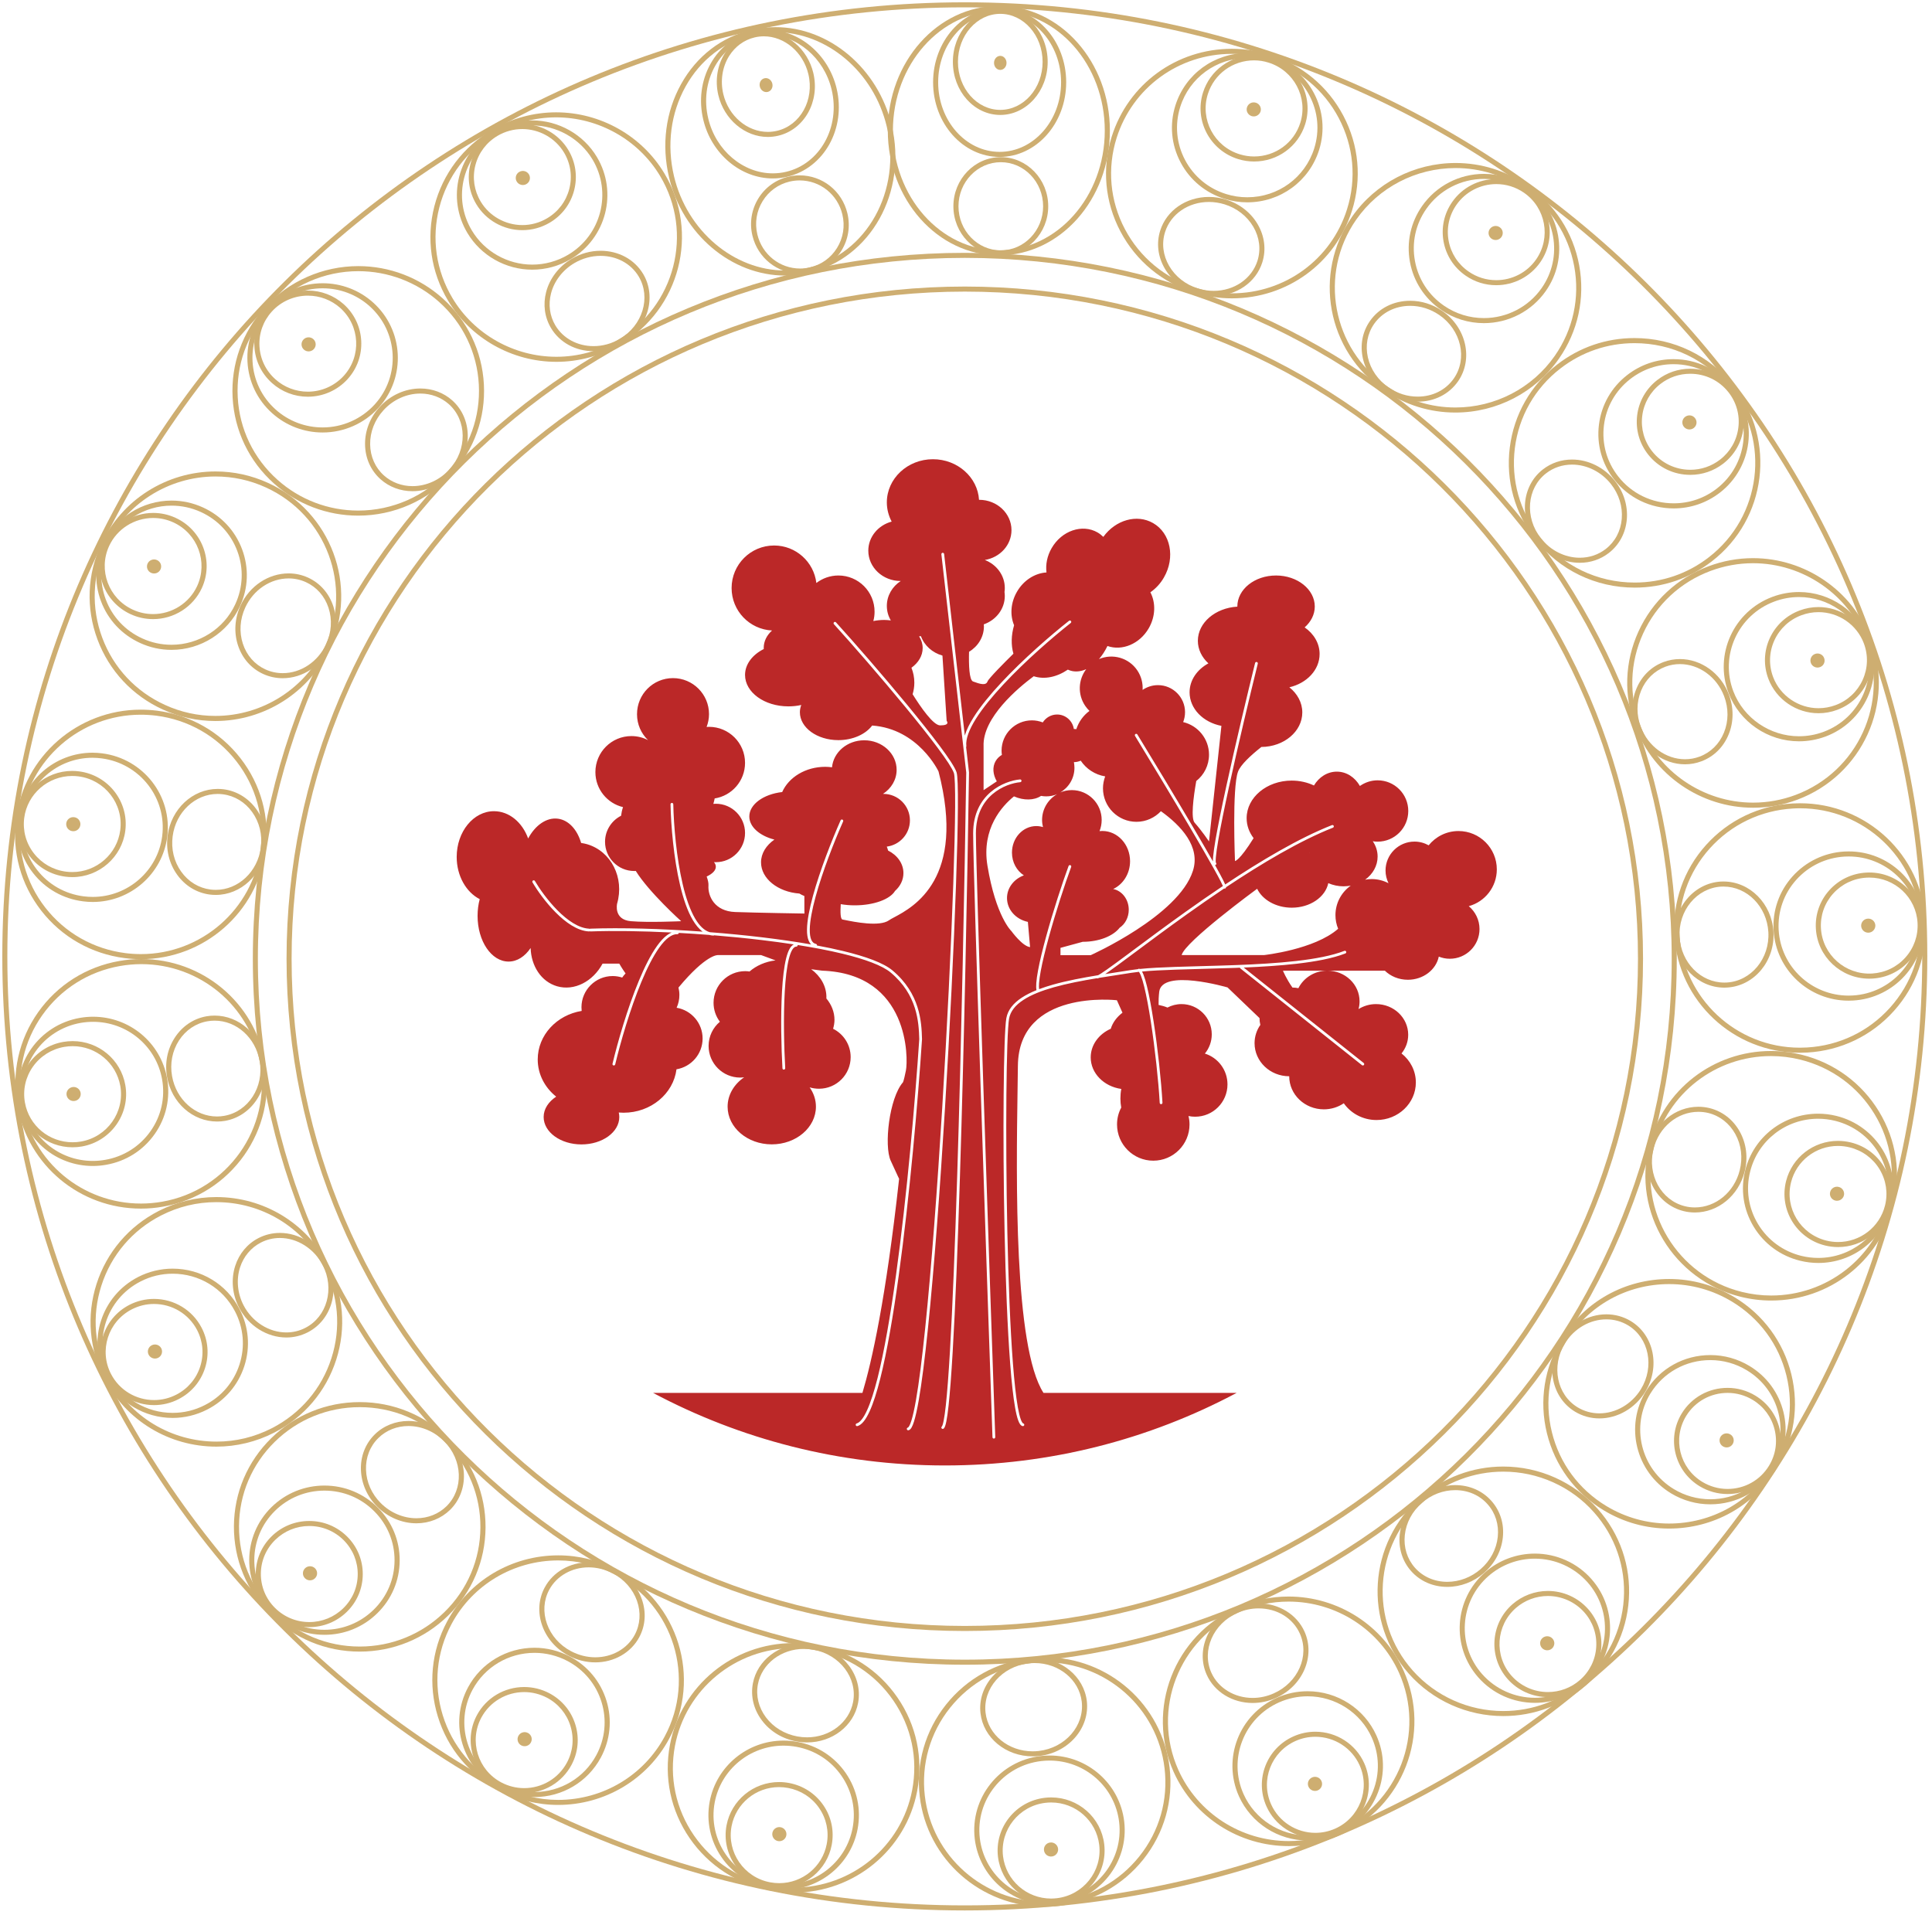 <svg xmlns="http://www.w3.org/2000/svg" width="120" height="120" viewBox="0 0 120 120" fill="none"><path d="M62.043 15.862C58.239 15.862 55.143 12.386 55.143 8.113C55.143 3.841 58.237 0.366 62.043 0.366C65.845 0.366 68.937 3.843 68.937 8.113C68.937 12.386 65.845 15.862 62.043 15.862ZM62.043 0.68C58.412 0.68 55.46 4.014 55.46 8.115C55.46 12.216 58.412 15.55 62.043 15.55C65.669 15.55 68.62 12.216 68.62 8.115C68.62 4.014 65.669 0.68 62.043 0.68Z" fill="#CEAE71"></path><path d="M62.09 9.747C59.809 9.747 57.956 7.666 57.956 5.11C57.956 2.555 59.811 0.475 62.09 0.475C64.37 0.475 66.223 2.553 66.223 5.11C66.223 7.666 64.368 9.747 62.09 9.747ZM62.09 0.789C59.985 0.789 58.271 2.727 58.271 5.11C58.271 7.493 59.983 9.433 62.09 9.433C64.194 9.433 65.906 7.493 65.906 5.11C65.906 2.727 64.194 0.789 62.09 0.789Z" fill="#CEAE71"></path><path d="M62.128 7.139C60.506 7.139 59.185 5.661 59.185 3.843C59.185 2.026 60.506 0.548 62.128 0.548C63.752 0.548 65.073 2.026 65.073 3.843C65.075 5.661 63.752 7.139 62.128 7.139ZM62.128 0.86C60.679 0.86 59.5 2.198 59.5 3.843C59.5 5.487 60.679 6.825 62.128 6.825C63.577 6.825 64.758 5.487 64.758 3.843C64.758 2.198 63.579 0.86 62.128 0.86Z" fill="#CEAE71"></path><path d="M62.162 15.862C60.538 15.862 59.217 14.494 59.217 12.812C59.217 11.13 60.538 9.76 62.162 9.76C63.784 9.76 65.107 11.13 65.107 12.812C65.107 14.494 63.786 15.862 62.162 15.862ZM62.162 10.074C60.713 10.074 59.533 11.302 59.533 12.812C59.533 14.322 60.713 15.55 62.162 15.55C63.611 15.55 64.79 14.322 64.79 12.812C64.79 11.302 63.611 10.074 62.162 10.074Z" fill="#CEAE71"></path><path d="M62.517 3.908C62.517 4.149 62.344 4.343 62.128 4.343C61.914 4.343 61.741 4.149 61.741 3.908C61.741 3.665 61.914 3.47 62.128 3.47C62.344 3.47 62.517 3.665 62.517 3.908Z" fill="#CEAE71"></path><path d="M76.516 18.531C75.728 18.531 74.944 18.411 74.186 18.178C72.194 17.561 70.562 16.213 69.594 14.38C68.625 12.546 68.433 10.45 69.055 8.474C70.082 5.218 73.077 3.031 76.514 3.031C77.302 3.031 78.084 3.151 78.844 3.385C80.835 4.001 82.467 5.351 83.436 7.184C84.405 9.018 84.596 11.115 83.972 13.09C82.946 16.344 79.951 18.531 76.516 18.531ZM76.512 3.345C73.215 3.345 70.341 5.444 69.355 8.567C68.759 10.464 68.942 12.477 69.871 14.234C70.801 15.993 72.366 17.286 74.277 17.879C75.005 18.105 75.758 18.219 76.514 18.219C79.809 18.219 82.683 16.12 83.667 12.997C84.265 11.102 84.08 9.089 83.151 7.33C82.221 5.571 80.657 4.276 78.746 3.686C78.019 3.459 77.266 3.345 76.512 3.345Z" fill="#CEAE71"></path><path d="M77.471 12.567C76.998 12.567 76.529 12.496 76.072 12.354C74.882 11.986 73.906 11.18 73.327 10.083C72.747 8.986 72.634 7.732 73.006 6.549C73.619 4.603 75.411 3.295 77.466 3.295C77.937 3.295 78.408 3.366 78.863 3.508C80.053 3.876 81.029 4.682 81.608 5.779C82.188 6.876 82.303 8.13 81.933 9.311C81.32 11.257 79.526 12.567 77.471 12.567ZM77.464 3.607C75.549 3.607 73.878 4.826 73.306 6.642C72.96 7.745 73.066 8.915 73.606 9.937C74.146 10.96 75.055 11.711 76.165 12.055C76.59 12.188 77.028 12.253 77.469 12.253C79.386 12.253 81.057 11.033 81.629 9.216C81.975 8.115 81.867 6.945 81.327 5.923C80.787 4.9 79.878 4.149 78.768 3.805C78.343 3.674 77.905 3.607 77.464 3.607Z" fill="#CEAE71"></path><path d="M77.893 10.031C77.557 10.031 77.224 9.98 76.902 9.881C75.153 9.339 74.173 7.487 74.719 5.753C75.154 4.368 76.428 3.435 77.893 3.435C78.228 3.435 78.559 3.486 78.882 3.585C80.629 4.127 81.611 5.981 81.067 7.717C80.631 9.1 79.355 10.031 77.893 10.031ZM77.893 3.749C76.568 3.749 75.415 4.592 75.02 5.846C74.527 7.416 75.413 9.093 76.997 9.582C77.289 9.672 77.591 9.719 77.893 9.719C79.215 9.719 80.37 8.878 80.765 7.626C81.257 6.056 80.368 4.377 78.787 3.888C78.496 3.794 78.196 3.749 77.893 3.749Z" fill="#CEAE71"></path><path d="M75.381 18.381C75.024 18.381 74.666 18.327 74.318 18.219C73.472 17.957 72.772 17.41 72.345 16.677C71.917 15.941 71.816 15.105 72.062 14.324C72.455 13.073 73.671 12.232 75.087 12.232C75.445 12.232 75.802 12.287 76.149 12.395C76.994 12.657 77.695 13.204 78.121 13.937C78.55 14.675 78.65 15.511 78.406 16.29C78.013 17.54 76.797 18.381 75.381 18.381ZM75.087 12.544C73.811 12.544 72.716 13.296 72.364 14.415C72.144 15.111 72.235 15.858 72.619 16.518C73.006 17.181 73.643 17.679 74.413 17.918C74.729 18.017 75.055 18.066 75.381 18.066C76.657 18.066 77.753 17.314 78.105 16.193C78.323 15.498 78.233 14.75 77.848 14.09C77.46 13.425 76.823 12.928 76.054 12.69C75.739 12.595 75.413 12.544 75.087 12.544Z" fill="#CEAE71"></path><path d="M78.295 6.925C78.219 7.153 77.975 7.283 77.743 7.212C77.511 7.139 77.378 6.895 77.453 6.665C77.526 6.435 77.772 6.306 78.002 6.379C78.237 6.45 78.366 6.695 78.295 6.925Z" fill="#CEAE71"></path><path d="M90.397 25.624C88.806 25.624 87.273 25.147 85.96 24.246C82.415 21.817 81.525 16.982 83.975 13.466C85.435 11.373 87.842 10.124 90.409 10.124C91.999 10.124 93.532 10.601 94.844 11.5C96.561 12.677 97.714 14.447 98.087 16.484C98.461 18.52 98.014 20.579 96.826 22.282C95.369 24.373 92.966 25.624 90.397 25.624ZM90.409 10.438C87.944 10.438 85.636 11.636 84.235 13.645C81.886 17.017 82.74 21.658 86.141 23.988C87.4 24.852 88.872 25.31 90.397 25.31C92.862 25.31 95.168 24.112 96.569 22.104C97.709 20.471 98.137 18.495 97.778 16.542C97.418 14.587 96.311 12.89 94.665 11.76C93.406 10.894 91.934 10.438 90.409 10.438Z" fill="#CEAE71"></path><path d="M92.167 20.071C91.215 20.071 90.297 19.787 89.511 19.247C88.484 18.542 87.797 17.484 87.573 16.266C87.35 15.047 87.618 13.816 88.328 12.799C89.201 11.547 90.639 10.799 92.174 10.799C93.126 10.799 94.045 11.083 94.829 11.623C95.855 12.328 96.544 13.386 96.77 14.604C96.993 15.823 96.727 17.055 96.015 18.071C95.142 19.323 93.704 20.071 92.167 20.071ZM92.174 11.111C90.742 11.111 89.401 11.808 88.589 12.976C87.925 13.926 87.676 15.073 87.885 16.21C88.093 17.346 88.736 18.333 89.691 18.989C90.423 19.492 91.28 19.757 92.167 19.757C93.599 19.757 94.941 19.06 95.755 17.894C96.418 16.944 96.667 15.797 96.459 14.66C96.25 13.526 95.607 12.539 94.65 11.881C93.916 11.379 93.061 11.111 92.174 11.111Z" fill="#CEAE71"></path><path d="M92.932 17.714C92.256 17.714 91.602 17.512 91.044 17.127C90.313 16.626 89.822 15.873 89.663 15.006C89.505 14.141 89.695 13.266 90.2 12.543C90.82 11.651 91.843 11.12 92.936 11.12C93.612 11.12 94.266 11.322 94.825 11.705C96.332 12.739 96.71 14.797 95.667 16.292C95.049 17.183 94.026 17.714 92.932 17.714ZM92.938 11.434C91.949 11.434 91.023 11.916 90.462 12.722C90.004 13.376 89.833 14.169 89.976 14.952C90.12 15.737 90.565 16.417 91.226 16.871C91.731 17.219 92.321 17.402 92.934 17.402C93.923 17.402 94.849 16.922 95.41 16.116C96.354 14.763 96.011 12.902 94.648 11.965C94.141 11.617 93.551 11.434 92.938 11.434Z" fill="#CEAE71"></path><path d="M88.054 24.949C87.352 24.949 86.666 24.734 86.072 24.325C85.344 23.826 84.841 23.097 84.653 22.271C84.465 21.441 84.619 20.613 85.089 19.94C85.647 19.14 86.558 18.682 87.59 18.682C88.293 18.682 88.978 18.897 89.574 19.307C91.081 20.342 91.522 22.308 90.558 23.691C89.999 24.489 89.086 24.949 88.054 24.949ZM87.59 18.996C86.665 18.996 85.847 19.406 85.349 20.118C84.93 20.718 84.794 21.458 84.962 22.202C85.132 22.949 85.59 23.613 86.253 24.067C86.795 24.439 87.417 24.635 88.054 24.635C88.98 24.635 89.798 24.226 90.297 23.512C91.163 22.271 90.757 20.499 89.393 19.563C88.851 19.193 88.227 18.996 87.59 18.996Z" fill="#CEAE71"></path><path d="M93.26 14.718C93.121 14.918 92.847 14.967 92.647 14.83C92.448 14.692 92.396 14.421 92.536 14.223C92.674 14.025 92.949 13.974 93.148 14.113C93.35 14.247 93.398 14.52 93.26 14.718Z" fill="#CEAE71"></path><path d="M101.535 36.498C99.109 36.498 96.863 35.412 95.373 33.518C94.088 31.887 93.519 29.857 93.775 27.803C94.03 25.749 95.075 23.916 96.72 22.641C98.105 21.566 99.767 20.998 101.522 20.998C103.947 20.998 106.193 22.084 107.686 23.977C110.338 27.345 109.733 32.223 106.339 34.855C104.953 35.929 103.291 36.498 101.535 36.498ZM101.524 21.314C99.84 21.314 98.245 21.86 96.915 22.89C95.337 24.112 94.333 25.87 94.089 27.842C93.845 29.812 94.389 31.76 95.622 33.326C97.053 35.142 99.208 36.184 101.535 36.184C103.221 36.184 104.815 35.64 106.145 34.608C109.401 32.085 109.982 27.403 107.436 24.172C106.007 22.355 103.85 21.314 101.524 21.314Z" fill="#CEAE71"></path><path d="M103.955 31.578C102.504 31.578 101.159 30.928 100.268 29.795C99.499 28.82 99.16 27.607 99.313 26.379C99.464 25.151 100.089 24.054 101.073 23.291C101.904 22.648 102.897 22.308 103.947 22.308C105.398 22.308 106.741 22.959 107.635 24.091C109.221 26.104 108.859 29.023 106.829 30.597C105.998 31.238 105.005 31.578 103.955 31.578ZM103.947 22.62C102.967 22.62 102.042 22.938 101.267 23.536C100.35 24.246 99.765 25.269 99.624 26.414C99.482 27.56 99.799 28.691 100.516 29.599C101.347 30.657 102.6 31.262 103.955 31.262C104.933 31.262 105.86 30.947 106.633 30.347C108.526 28.879 108.863 26.158 107.386 24.28C106.553 23.228 105.301 22.62 103.947 22.62Z" fill="#CEAE71"></path><path d="M104.988 29.494C103.956 29.494 103.001 29.033 102.367 28.227C101.82 27.534 101.579 26.67 101.687 25.796C101.795 24.921 102.241 24.142 102.941 23.6C103.532 23.144 104.238 22.903 104.986 22.903C106.018 22.903 106.974 23.364 107.605 24.17C108.153 24.863 108.395 25.729 108.287 26.601C108.179 27.474 107.734 28.255 107.034 28.797C106.441 29.253 105.735 29.494 104.988 29.494ZM104.984 23.215C104.308 23.215 103.669 23.433 103.135 23.846C102.501 24.336 102.099 25.043 102.002 25.833C101.905 26.624 102.123 27.405 102.619 28.033C103.193 28.762 104.057 29.179 104.99 29.179C105.664 29.179 106.303 28.96 106.838 28.547C107.471 28.057 107.875 27.351 107.972 26.56C108.071 25.77 107.851 24.988 107.356 24.36C106.782 23.633 105.918 23.215 104.984 23.215Z" fill="#CEAE71"></path><path d="M98.121 34.956C97.107 34.956 96.111 34.459 95.459 33.629C94.332 32.195 94.501 30.186 95.837 29.152C96.351 28.754 96.975 28.543 97.644 28.543C98.659 28.543 99.654 29.04 100.307 29.872C100.853 30.564 101.114 31.408 101.045 32.251C100.974 33.1 100.577 33.844 99.927 34.346C99.413 34.745 98.789 34.956 98.121 34.956ZM97.644 28.857C97.046 28.857 96.489 29.044 96.031 29.399C94.833 30.326 94.688 32.137 95.708 33.434C96.302 34.189 97.204 34.642 98.121 34.642C98.719 34.642 99.275 34.455 99.734 34.1C100.313 33.651 100.667 32.986 100.73 32.227C100.794 31.463 100.555 30.694 100.06 30.066C99.464 29.308 98.56 28.857 97.644 28.857Z" fill="#CEAE71"></path><path d="M105.204 26.583C105.014 26.73 104.739 26.697 104.586 26.506C104.439 26.317 104.468 26.043 104.664 25.893C104.856 25.743 105.132 25.777 105.279 25.968C105.433 26.158 105.398 26.433 105.204 26.583Z" fill="#CEAE71"></path><path d="M108.887 50.169C105.655 50.169 102.716 48.152 101.576 45.151C100.838 43.215 100.907 41.11 101.768 39.224C102.628 37.339 104.176 35.898 106.13 35.169C107.017 34.836 107.944 34.668 108.885 34.668C112.117 34.668 115.055 36.682 116.196 39.682C117.716 43.678 115.673 48.158 111.644 49.668C110.754 50.001 109.826 50.169 108.887 50.169ZM108.885 34.982C107.984 34.982 107.093 35.144 106.242 35.462C104.368 36.163 102.882 37.544 102.054 39.353C101.229 41.162 101.164 43.181 101.872 45.039C102.967 47.919 105.786 49.853 108.887 49.853C109.789 49.853 110.679 49.692 111.53 49.373C115.397 47.924 117.357 43.626 115.9 39.791C114.805 36.916 111.985 34.982 108.885 34.982Z" fill="#CEAE71"></path><path d="M111.739 46.044C109.803 46.044 108.045 44.839 107.363 43.044C106.456 40.652 107.678 37.972 110.09 37.071C110.621 36.873 111.176 36.772 111.739 36.772C113.672 36.772 115.429 37.978 116.112 39.774C117.021 42.164 115.799 44.844 113.389 45.747C112.856 45.943 112.301 46.044 111.739 46.044ZM111.739 37.084C111.213 37.084 110.697 37.178 110.202 37.365C107.954 38.206 106.814 40.705 107.659 42.934C108.295 44.607 109.934 45.73 111.739 45.73C112.264 45.73 112.78 45.637 113.275 45.452C115.524 44.611 116.664 42.112 115.814 39.882C115.179 38.209 113.54 37.084 111.739 37.084Z" fill="#CEAE71"></path><path d="M112.949 44.3C111.575 44.3 110.325 43.443 109.839 42.168C109.526 41.344 109.554 40.447 109.921 39.645C110.288 38.843 110.947 38.23 111.778 37.918C112.156 37.776 112.551 37.705 112.949 37.705C114.324 37.705 115.574 38.563 116.058 39.839C116.371 40.663 116.343 41.559 115.978 42.361C115.613 43.162 114.954 43.775 114.121 44.087C113.745 44.229 113.35 44.3 112.949 44.3ZM112.951 38.021C112.59 38.021 112.232 38.086 111.89 38.213C111.137 38.493 110.541 39.049 110.209 39.776C109.878 40.503 109.852 41.314 110.135 42.059C110.574 43.213 111.705 43.988 112.949 43.988C113.311 43.988 113.669 43.923 114.011 43.796C114.764 43.516 115.36 42.96 115.691 42.233C116.021 41.508 116.047 40.697 115.764 39.953C115.326 38.796 114.196 38.021 112.951 38.021Z" fill="#CEAE71"></path><path d="M104.659 47.472C103.342 47.472 102.122 46.592 101.623 45.282C101.31 44.461 101.313 43.575 101.634 42.79C101.956 42.002 102.558 41.407 103.329 41.119C103.655 40.998 103.996 40.936 104.342 40.936C105.663 40.936 106.883 41.817 107.38 43.127C107.693 43.949 107.69 44.835 107.369 45.618C107.047 46.407 106.445 46.999 105.674 47.287C105.35 47.408 105.009 47.472 104.659 47.472ZM104.342 41.248C104.033 41.248 103.729 41.303 103.441 41.411C102.753 41.669 102.215 42.2 101.928 42.906C101.637 43.618 101.636 44.42 101.921 45.169C102.373 46.358 103.474 47.158 104.661 47.158C104.97 47.158 105.275 47.104 105.566 46.994C106.253 46.738 106.792 46.207 107.079 45.5C107.369 44.79 107.371 43.985 107.086 43.237C106.635 42.048 105.532 41.248 104.342 41.248Z" fill="#CEAE71"></path><path d="M113.045 41.435C112.816 41.521 112.56 41.405 112.477 41.181C112.391 40.955 112.506 40.703 112.734 40.618C112.961 40.532 113.216 40.647 113.3 40.873C113.387 41.099 113.274 41.351 113.045 41.435Z" fill="#CEAE71"></path><path d="M111.793 65.388C107.663 65.388 104.239 62.181 103.999 58.09C103.878 56.023 104.574 54.034 105.962 52.488C107.35 50.943 109.261 50.025 111.344 49.905C111.498 49.896 111.653 49.892 111.807 49.892C115.935 49.892 119.357 53.098 119.597 57.189C119.72 59.256 119.022 61.246 117.634 62.792C116.246 64.338 114.335 65.255 112.253 65.375C112.1 65.382 111.945 65.388 111.793 65.388ZM111.807 50.204C111.66 50.204 111.509 50.208 111.362 50.218C109.364 50.333 107.531 51.214 106.199 52.696C104.867 54.18 104.198 56.088 104.316 58.071C104.546 61.998 107.831 65.074 111.793 65.074C111.94 65.074 112.087 65.07 112.234 65.061C114.233 64.947 116.068 64.065 117.398 62.581C118.729 61.097 119.398 59.189 119.281 57.206C119.052 53.279 115.77 50.204 111.807 50.204Z" fill="#CEAE71"></path><path d="M114.82 62.153C112.35 62.153 110.303 60.235 110.161 57.787C110.088 56.552 110.506 55.361 111.336 54.436C112.167 53.513 113.309 52.963 114.555 52.89C114.646 52.885 114.74 52.883 114.831 52.883C117.301 52.883 119.348 54.8 119.493 57.249C119.64 59.8 117.67 61.996 115.097 62.145C115.004 62.151 114.911 62.153 114.82 62.153ZM114.829 53.197C114.743 53.197 114.658 53.199 114.572 53.204C113.41 53.272 112.344 53.784 111.571 54.645C110.796 55.507 110.409 56.617 110.476 57.768C110.608 60.05 112.517 61.839 114.82 61.839C114.905 61.839 114.993 61.837 115.079 61.831C117.476 61.693 119.314 59.645 119.177 57.267C119.041 54.985 117.131 53.197 114.829 53.197Z" fill="#CEAE71"></path><path d="M116.099 60.787C114.343 60.787 112.886 59.422 112.787 57.681C112.735 56.802 113.031 55.955 113.62 55.297C114.21 54.64 115.024 54.249 115.911 54.199C117.755 54.092 119.316 55.494 119.42 57.299C119.471 58.178 119.174 59.024 118.586 59.682C117.995 60.34 117.183 60.731 116.297 60.781C116.233 60.785 116.166 60.787 116.099 60.787ZM116.107 54.507C116.047 54.507 115.989 54.509 115.93 54.513C115.127 54.559 114.391 54.913 113.856 55.507C113.324 56.101 113.055 56.867 113.102 57.662C113.195 59.297 114.613 60.562 116.278 60.467C117.081 60.42 117.815 60.069 118.347 59.473C118.88 58.879 119.148 58.112 119.102 57.316C119.014 55.742 117.697 54.507 116.107 54.507Z" fill="#CEAE71"></path><path d="M107.102 61.344C105.468 61.344 104.109 59.974 104.006 58.226C103.9 56.411 105.191 54.855 106.886 54.755C106.942 54.752 106.998 54.752 107.052 54.752C108.685 54.752 110.047 56.122 110.153 57.871C110.257 59.686 108.965 61.241 107.271 61.338C107.214 61.342 107.158 61.344 107.102 61.344ZM107.052 55.066C107.003 55.066 106.953 55.068 106.905 55.069C105.385 55.157 104.226 56.565 104.323 58.207C104.416 59.791 105.636 61.03 107.104 61.03C107.154 61.03 107.203 61.028 107.253 61.026C108.771 60.938 109.931 59.531 109.836 57.89C109.741 56.307 108.518 55.066 107.052 55.066Z" fill="#CEAE71"></path><path d="M116.066 57.931C115.824 57.944 115.615 57.761 115.6 57.518C115.587 57.279 115.772 57.071 116.016 57.058C116.258 57.043 116.466 57.228 116.481 57.467C116.494 57.71 116.308 57.916 116.066 57.931Z" fill="#CEAE71"></path><path d="M110.016 80.779C109.381 80.779 108.742 80.701 108.12 80.547C103.94 79.514 101.388 75.299 102.429 71.154C103.299 67.696 106.413 65.279 110.005 65.279C110.64 65.279 111.279 65.358 111.901 65.511C113.926 66.012 115.632 67.266 116.709 69.04C117.784 70.814 118.098 72.897 117.592 74.905C116.718 78.364 113.604 80.779 110.016 80.779ZM110.003 65.594C106.559 65.594 103.569 67.911 102.734 71.23C101.734 75.209 104.184 79.252 108.194 80.244C108.792 80.392 109.405 80.467 110.014 80.467C113.456 80.467 116.446 78.149 117.281 74.83C117.765 72.903 117.465 70.905 116.433 69.203C115.401 67.5 113.764 66.298 111.821 65.816C111.225 65.668 110.612 65.594 110.003 65.594Z" fill="#CEAE71"></path><path d="M112.939 78.445C112.559 78.445 112.177 78.398 111.804 78.306C110.592 78.007 109.571 77.256 108.926 76.196C108.284 75.135 108.095 73.888 108.399 72.686C108.919 70.617 110.781 69.173 112.927 69.173C113.307 69.173 113.689 69.219 114.062 69.311C116.563 69.93 118.091 72.451 117.469 74.929C116.947 77 115.084 78.445 112.939 78.445ZM112.929 69.487C110.927 69.487 109.191 70.834 108.706 72.763C108.423 73.884 108.598 75.045 109.198 76.035C109.798 77.024 110.75 77.723 111.881 78.004C112.229 78.09 112.585 78.132 112.939 78.132C114.939 78.132 116.675 76.785 117.161 74.856C117.743 72.544 116.318 70.195 113.985 69.617C113.639 69.531 113.283 69.487 112.929 69.487Z" fill="#CEAE71"></path><path d="M114.164 77.458C113.894 77.458 113.622 77.424 113.356 77.359C111.577 76.918 110.491 75.125 110.936 73.361C111.309 71.89 112.633 70.862 114.161 70.862C114.431 70.862 114.703 70.896 114.969 70.961C115.83 71.174 116.556 71.707 117.013 72.462C117.469 73.217 117.603 74.103 117.387 74.959C117.018 76.43 115.694 77.458 114.164 77.458ZM114.161 71.176C112.779 71.176 111.579 72.105 111.244 73.438C110.843 75.032 111.825 76.654 113.434 77.054C113.674 77.114 113.92 77.144 114.164 77.144C115.548 77.144 116.746 76.213 117.08 74.882C117.275 74.109 117.154 73.307 116.741 72.623C116.327 71.941 115.671 71.459 114.891 71.266C114.652 71.208 114.405 71.176 114.161 71.176Z" fill="#CEAE71"></path><path d="M105.27 75.31C105.037 75.31 104.804 75.282 104.577 75.226C102.93 74.819 101.95 73.052 102.395 71.288C102.772 69.789 104.046 68.743 105.493 68.743C105.726 68.743 105.959 68.771 106.186 68.827C106.985 69.025 107.652 69.546 108.064 70.292C108.474 71.034 108.58 71.912 108.366 72.763C107.987 74.262 106.715 75.31 105.27 75.31ZM105.491 69.057C104.189 69.057 103.042 70.006 102.701 71.365C102.3 72.959 103.174 74.557 104.653 74.921C104.856 74.972 105.063 74.996 105.27 74.996C106.57 74.996 107.717 74.047 108.058 72.686C108.254 71.912 108.157 71.114 107.786 70.442C107.417 69.772 106.821 69.307 106.11 69.13C105.907 69.081 105.698 69.057 105.491 69.057Z" fill="#CEAE71"></path><path d="M113.993 74.57C113.756 74.51 113.613 74.273 113.674 74.038C113.734 73.806 113.969 73.662 114.207 73.722C114.442 73.78 114.585 74.017 114.529 74.251C114.468 74.484 114.229 74.626 113.993 74.57Z" fill="#CEAE71"></path><path d="M103.667 94.942C102.24 94.942 100.838 94.552 99.612 93.81C97.829 92.733 96.576 91.032 96.082 89.021C95.589 87.01 95.916 84.928 97.001 83.16C98.431 80.831 100.927 79.441 103.678 79.441C105.105 79.441 106.508 79.832 107.734 80.573C109.516 81.648 110.77 83.349 111.264 85.36C111.757 87.371 111.431 89.453 110.345 91.221C108.917 93.552 106.419 94.942 103.667 94.942ZM103.68 79.757C101.039 79.757 98.644 81.091 97.272 83.326C96.231 85.024 95.916 87.02 96.389 88.95C96.863 90.881 98.064 92.511 99.776 93.544C100.951 94.254 102.296 94.63 103.667 94.63C106.309 94.63 108.704 93.296 110.077 91.06C111.118 89.363 111.431 87.367 110.958 85.437C110.485 83.506 109.282 81.874 107.572 80.843C106.396 80.132 105.049 79.757 103.68 79.757Z" fill="#CEAE71"></path><path d="M106.229 93.436C105.374 93.436 104.534 93.202 103.8 92.759C101.6 91.43 100.901 88.573 102.241 86.392C103.096 84.997 104.59 84.166 106.236 84.166C107.089 84.166 107.929 84.399 108.662 84.842C109.729 85.485 110.478 86.502 110.774 87.706C111.068 88.909 110.874 90.154 110.224 91.212C109.368 92.606 107.875 93.436 106.229 93.436ZM106.236 84.478C104.701 84.478 103.31 85.253 102.511 86.552C101.261 88.588 101.913 91.251 103.964 92.49C104.647 92.903 105.432 93.122 106.227 93.122C107.762 93.122 109.155 92.346 109.952 91.047C110.558 90.062 110.74 88.9 110.465 87.778C110.189 86.657 109.49 85.708 108.494 85.108C107.814 84.696 107.032 84.478 106.236 84.478Z" fill="#CEAE71"></path><path d="M107.298 92.797C106.69 92.797 106.094 92.63 105.573 92.316C104.006 91.373 103.507 89.341 104.459 87.786C105.068 86.795 106.132 86.203 107.303 86.203C107.911 86.203 108.509 86.369 109.028 86.685C109.786 87.143 110.319 87.866 110.528 88.722C110.738 89.578 110.599 90.464 110.137 91.216C109.531 92.204 108.469 92.797 107.298 92.797ZM107.305 86.515C106.245 86.515 105.282 87.051 104.731 87.947C103.87 89.352 104.321 91.191 105.739 92.045C106.21 92.329 106.75 92.481 107.3 92.481C108.359 92.481 109.321 91.944 109.87 91.049C110.289 90.369 110.414 89.569 110.224 88.793C110.034 88.019 109.552 87.365 108.866 86.951C108.395 86.666 107.855 86.515 107.305 86.515Z" fill="#CEAE71"></path><path d="M99.34 88.1C98.804 88.1 98.282 87.956 97.83 87.683C96.38 86.807 95.976 84.831 96.93 83.28C97.552 82.265 98.644 81.635 99.776 81.635C100.313 81.635 100.836 81.779 101.287 82.052C102.736 82.927 103.138 84.902 102.187 86.453C101.563 87.468 100.473 88.1 99.34 88.1ZM99.776 81.947C98.754 81.947 97.766 82.519 97.2 83.442C96.338 84.846 96.693 86.629 97.993 87.414C98.396 87.657 98.862 87.786 99.34 87.786C100.363 87.786 101.35 87.212 101.916 86.291C102.779 84.887 102.423 83.104 101.123 82.319C100.721 82.076 100.255 81.947 99.776 81.947Z" fill="#CEAE71"></path><path d="M107.016 89.838C106.808 89.715 106.743 89.446 106.867 89.238C106.996 89.031 107.264 88.967 107.475 89.094C107.681 89.218 107.747 89.487 107.62 89.694C107.493 89.9 107.225 89.965 107.016 89.838Z" fill="#CEAE71"></path><path d="M93.376 106.588C91.127 106.588 88.987 105.629 87.504 103.956C84.662 100.747 84.978 95.841 88.212 93.019C89.641 91.774 91.472 91.09 93.37 91.09C95.617 91.09 97.757 92.049 99.24 93.722C100.618 95.277 101.304 97.269 101.171 99.334C101.037 101.399 100.1 103.289 98.534 104.657C97.107 105.904 95.274 106.588 93.376 106.588ZM93.37 91.406C91.548 91.406 89.792 92.064 88.421 93.256C85.317 95.965 85.014 100.671 87.741 103.751C89.164 105.356 91.219 106.276 93.376 106.276C95.198 106.276 96.954 105.618 98.325 104.423C99.83 103.111 100.728 101.297 100.857 99.316C100.985 97.335 100.326 95.422 99.003 93.931C97.58 92.326 95.527 91.406 93.37 91.406Z" fill="#CEAE71"></path><path d="M95.335 105.767C93.991 105.767 92.711 105.194 91.824 104.192C90.124 102.272 90.314 99.34 92.247 97.652C93.1 96.906 94.195 96.497 95.332 96.497C96.677 96.497 97.956 97.071 98.843 98.073C100.544 99.992 100.354 102.926 98.42 104.616C97.565 105.358 96.47 105.767 95.335 105.767ZM95.332 96.811C94.272 96.811 93.251 97.194 92.456 97.888C90.653 99.46 90.475 102.196 92.061 103.984C92.888 104.917 94.082 105.453 95.335 105.453C96.394 105.453 97.414 105.072 98.21 104.379C100.013 102.805 100.192 100.069 98.605 98.278C97.778 97.346 96.584 96.811 95.332 96.811Z" fill="#CEAE71"></path><path d="M96.144 105.41C95.188 105.41 94.277 105.003 93.644 104.291C92.435 102.926 92.571 100.839 93.945 99.639C94.553 99.11 95.333 98.817 96.14 98.817C97.097 98.817 98.006 99.226 98.638 99.938C99.225 100.598 99.515 101.446 99.459 102.325C99.401 103.203 99.003 104.007 98.336 104.588C97.731 105.119 96.95 105.41 96.144 105.41ZM96.142 99.13C95.412 99.13 94.706 99.394 94.156 99.874C92.912 100.96 92.789 102.85 93.882 104.083C94.454 104.728 95.277 105.096 96.144 105.096C96.874 105.096 97.58 104.833 98.129 104.352C98.733 103.827 99.094 103.1 99.144 102.304C99.197 101.508 98.932 100.742 98.403 100.144C97.831 99.501 97.008 99.13 96.142 99.13Z" fill="#CEAE71"></path><path d="M89.896 98.564C89.008 98.564 88.209 98.215 87.646 97.581C87.102 96.966 86.851 96.163 86.94 95.316C87.029 94.475 87.445 93.692 88.112 93.112C88.752 92.552 89.561 92.243 90.386 92.243C91.275 92.243 92.076 92.593 92.638 93.228C93.182 93.843 93.434 94.647 93.344 95.494C93.255 96.335 92.839 97.118 92.174 97.697C91.532 98.256 90.721 98.564 89.896 98.564ZM90.386 92.555C89.637 92.555 88.903 92.836 88.32 93.346C87.713 93.875 87.335 94.585 87.255 95.348C87.175 96.107 87.398 96.824 87.883 97.374C88.384 97.938 89.099 98.25 89.894 98.25C90.643 98.25 91.379 97.97 91.966 97.46C92.571 96.933 92.949 96.221 93.029 95.458C93.109 94.701 92.886 93.982 92.4 93.434C91.899 92.868 91.183 92.555 90.386 92.555Z" fill="#CEAE71"></path><path d="M95.769 102.353C95.609 102.171 95.626 101.897 95.809 101.738C95.993 101.579 96.271 101.598 96.431 101.779C96.595 101.958 96.574 102.235 96.392 102.396C96.209 102.553 95.93 102.536 95.769 102.353Z" fill="#CEAE71"></path><path d="M80.046 114.665C76.961 114.665 74.156 112.86 72.9 110.064C71.151 106.16 72.928 101.571 76.862 99.835C77.872 99.39 78.939 99.164 80.035 99.164C83.119 99.164 85.923 100.97 87.178 103.764C88.929 107.668 87.154 112.258 83.218 113.995C82.21 114.439 81.143 114.665 80.046 114.665ZM80.037 99.478C78.986 99.478 77.961 99.695 76.993 100.121C73.217 101.788 71.511 106.192 73.191 109.937C74.396 112.619 77.086 114.352 80.046 114.352C81.096 114.352 82.123 114.135 83.091 113.709C86.867 112.041 88.573 107.638 86.891 103.891C85.686 101.211 82.996 99.478 80.037 99.478Z" fill="#CEAE71"></path><path d="M81.225 114.318C79.381 114.318 77.704 113.238 76.952 111.567C75.905 109.23 76.966 106.487 79.321 105.448C79.925 105.18 80.564 105.046 81.221 105.046C83.065 105.046 84.742 106.126 85.492 107.797C86.001 108.928 86.032 110.189 85.585 111.344C85.138 112.501 84.263 113.413 83.123 113.916C82.519 114.183 81.88 114.318 81.225 114.318ZM81.221 105.36C80.61 105.36 80.014 105.487 79.451 105.735C77.257 106.704 76.266 109.264 77.242 111.44C77.943 112.998 79.507 114.004 81.225 114.004C81.836 114.004 82.432 113.879 82.994 113.63C84.058 113.161 84.872 112.309 85.289 111.232C85.707 110.154 85.677 108.98 85.204 107.924C84.503 106.367 82.94 105.36 81.221 105.36Z" fill="#CEAE71"></path><path d="M81.702 114.155C80.389 114.155 79.195 113.387 78.662 112.197C77.917 110.537 78.673 108.586 80.35 107.846C80.778 107.657 81.233 107.56 81.698 107.56C83.011 107.56 84.204 108.328 84.736 109.518C85.48 111.18 84.723 113.133 83.051 113.869C82.622 114.06 82.169 114.155 81.702 114.155ZM81.698 107.874C81.277 107.874 80.865 107.96 80.478 108.131C78.962 108.802 78.276 110.569 78.951 112.069C79.433 113.146 80.513 113.841 81.702 113.841C82.123 113.841 82.535 113.753 82.922 113.583C84.435 112.916 85.12 111.15 84.448 109.645C83.967 108.571 82.887 107.874 81.698 107.874Z" fill="#CEAE71"></path><path d="M77.801 105.775C76.547 105.775 75.428 105.087 74.951 104.022C74.26 102.485 75.061 100.633 76.736 99.891C77.196 99.689 77.68 99.587 78.174 99.587C79.427 99.587 80.547 100.274 81.025 101.34C81.715 102.88 80.914 104.73 79.239 105.468C78.779 105.672 78.295 105.775 77.801 105.775ZM78.174 99.9C77.725 99.9 77.285 99.994 76.864 100.179C75.35 100.848 74.621 102.515 75.24 103.895C75.666 104.846 76.672 105.461 77.801 105.461C78.25 105.461 78.691 105.367 79.111 105.18C80.625 104.513 81.355 102.846 80.737 101.467C80.303 100.5 79.319 99.9 78.174 99.9Z" fill="#CEAE71"></path><path d="M81.273 110.976C81.173 110.756 81.273 110.498 81.499 110.399C81.717 110.301 81.979 110.4 82.078 110.623C82.179 110.843 82.076 111.101 81.856 111.2C81.631 111.298 81.372 111.199 81.273 110.976Z" fill="#CEAE71"></path><path d="M64.879 118.433C60.919 118.433 57.587 115.488 57.127 111.583C56.884 109.528 57.466 107.502 58.758 105.877C60.053 104.253 61.906 103.227 63.98 102.988C64.285 102.953 64.592 102.934 64.898 102.934C68.856 102.934 72.187 105.879 72.645 109.784C72.889 111.84 72.31 113.865 71.015 115.49C69.721 117.112 67.867 118.138 65.794 118.377C65.49 118.416 65.183 118.433 64.879 118.433ZM64.9 103.25C64.607 103.25 64.311 103.267 64.019 103.302C62.031 103.532 60.252 104.517 59.01 106.074C57.767 107.631 57.212 109.576 57.443 111.548C57.885 115.295 61.081 118.121 64.881 118.121C65.172 118.121 65.468 118.104 65.758 118.071C67.748 117.841 69.527 116.856 70.769 115.299C72.012 113.742 72.567 111.797 72.332 109.825C71.892 106.076 68.696 103.25 64.9 103.25Z" fill="#CEAE71"></path><path d="M65.181 118.31C62.812 118.31 60.819 116.548 60.543 114.211C60.245 111.673 62.083 109.367 64.641 109.07C64.823 109.049 65.008 109.038 65.191 109.038C67.558 109.038 69.551 110.8 69.827 113.139C70.123 115.677 68.284 117.983 65.727 118.28C65.544 118.301 65.362 118.31 65.181 118.31ZM65.191 109.352C65.021 109.352 64.848 109.361 64.678 109.382C62.294 109.658 60.58 111.808 60.858 114.176C61.115 116.355 62.972 117.998 65.181 117.998C65.351 117.998 65.52 117.989 65.69 117.968C68.074 117.691 69.79 115.542 69.512 113.174C69.255 110.995 67.398 109.352 65.191 109.352Z" fill="#CEAE71"></path><path d="M65.282 118.235C63.6 118.235 62.182 116.983 61.985 115.321C61.774 113.516 63.082 111.875 64.9 111.664C65.028 111.649 65.161 111.641 65.289 111.641C66.975 111.641 68.394 112.894 68.586 114.555C68.799 116.361 67.491 118.001 65.671 118.211C65.543 118.228 65.412 118.235 65.282 118.235ZM65.289 111.955C65.172 111.955 65.053 111.963 64.937 111.976C63.292 112.167 62.109 113.651 62.299 115.286C62.478 116.789 63.76 117.923 65.284 117.923C65.401 117.923 65.518 117.915 65.636 117.902C67.282 117.712 68.467 116.228 68.275 114.594C68.098 113.09 66.815 111.955 65.289 111.955Z" fill="#CEAE71"></path><path d="M64.14 109.09C62.473 109.09 61.079 107.941 60.901 106.418C60.705 104.747 62.026 103.216 63.846 103.005C63.985 102.988 64.127 102.981 64.266 102.981C65.932 102.981 67.323 104.13 67.504 105.653C67.7 107.324 66.379 108.855 64.559 109.066C64.419 109.083 64.278 109.09 64.14 109.09ZM64.266 103.295C64.14 103.295 64.01 103.302 63.883 103.317C62.236 103.508 61.04 104.881 61.215 106.382C61.376 107.748 62.633 108.778 64.14 108.778C64.266 108.778 64.395 108.771 64.522 108.756C66.168 108.565 67.364 107.19 67.189 105.691C67.027 104.324 65.77 103.295 64.266 103.295Z" fill="#CEAE71"></path><path d="M64.844 114.925C64.816 114.686 64.985 114.469 65.231 114.441C65.472 114.413 65.691 114.585 65.719 114.826C65.747 115.065 65.574 115.282 65.332 115.31C65.088 115.336 64.872 115.166 64.844 114.925Z" fill="#CEAE71"></path><path d="M49.299 117.555C48.813 117.555 48.323 117.508 47.843 117.418C45.792 117.035 44.015 115.882 42.837 114.174C41.66 112.466 41.226 110.402 41.612 108.371C42.306 104.711 45.533 102.055 49.281 102.055C49.767 102.055 50.257 102.1 50.737 102.192C52.788 102.575 54.565 103.728 55.742 105.436C56.92 107.145 57.354 109.206 56.968 111.241C56.275 114.899 53.049 117.555 49.299 117.555ZM49.282 102.369C45.687 102.369 42.592 104.919 41.925 108.429C41.554 110.38 41.971 112.357 43.1 113.998C44.229 115.639 45.935 116.744 47.902 117.112C48.364 117.198 48.834 117.243 49.299 117.243C52.896 117.243 55.99 114.695 56.657 111.184C57.028 109.232 56.611 107.253 55.482 105.614C54.353 103.973 52.647 102.868 50.679 102.5C50.218 102.412 49.748 102.369 49.282 102.369Z" fill="#CEAE71"></path><path d="M48.683 117.383C48.392 117.383 48.098 117.355 47.809 117.301C45.278 116.828 43.605 114.4 44.082 111.888C44.499 109.7 46.427 108.111 48.666 108.111C48.956 108.111 49.251 108.139 49.539 108.193C50.765 108.421 51.829 109.109 52.533 110.131C53.237 111.154 53.498 112.389 53.267 113.608C52.852 115.794 50.923 117.383 48.683 117.383ZM48.668 108.425C46.58 108.425 44.782 109.905 44.393 111.946C43.948 114.288 45.507 116.551 47.867 116.992C48.135 117.043 48.411 117.069 48.681 117.069C50.769 117.069 52.566 115.589 52.956 113.548C53.172 112.411 52.93 111.262 52.272 110.307C51.617 109.354 50.626 108.713 49.482 108.5C49.214 108.451 48.94 108.425 48.668 108.425Z" fill="#CEAE71"></path><path d="M48.399 117.28C48.193 117.28 47.984 117.261 47.779 117.222C45.978 116.886 44.788 115.159 45.127 113.374C45.423 111.817 46.795 110.686 48.388 110.686C48.595 110.686 48.804 110.705 49.008 110.744C49.88 110.907 50.638 111.397 51.138 112.124C51.639 112.851 51.823 113.727 51.659 114.594C51.365 116.151 49.992 117.28 48.399 117.28ZM48.388 111C46.946 111 45.706 112.023 45.438 113.432C45.132 115.049 46.209 116.611 47.837 116.914C48.023 116.949 48.211 116.966 48.399 116.966C49.841 116.966 51.082 115.944 51.35 114.536C51.499 113.753 51.331 112.959 50.879 112.301C50.426 111.643 49.74 111.2 48.951 111.053C48.764 111.019 48.576 111 48.388 111Z" fill="#CEAE71"></path><path d="M50.13 108.225C49.908 108.225 49.683 108.204 49.461 108.161C48.591 107.999 47.831 107.537 47.323 106.857C46.81 106.175 46.611 105.356 46.764 104.552C47.034 103.132 48.368 102.1 49.934 102.1C50.156 102.1 50.381 102.121 50.601 102.162C52.403 102.498 53.611 104.119 53.297 105.773C53.028 107.195 51.697 108.225 50.13 108.225ZM49.936 102.416C48.52 102.416 47.317 103.339 47.075 104.612C46.939 105.328 47.118 106.059 47.576 106.67C48.038 107.285 48.729 107.705 49.521 107.853C49.722 107.89 49.927 107.909 50.13 107.909C51.544 107.909 52.745 106.986 52.987 105.715C53.269 104.231 52.173 102.777 50.544 102.47C50.344 102.437 50.139 102.416 49.936 102.416Z" fill="#CEAE71"></path><path d="M47.975 113.839C48.018 113.604 48.251 113.445 48.489 113.492C48.726 113.537 48.884 113.765 48.839 114.004C48.795 114.241 48.564 114.396 48.323 114.353C48.087 114.307 47.928 114.077 47.975 113.839Z" fill="#CEAE71"></path><path d="M34.662 112.107C33.393 112.107 32.125 111.793 30.998 111.197C29.156 110.225 27.805 108.601 27.196 106.619C26.587 104.64 26.79 102.543 27.77 100.715C29.13 98.179 31.775 96.606 34.675 96.606C35.944 96.606 37.21 96.919 38.337 97.514C42.141 99.519 43.588 104.222 41.565 107.993C40.206 110.531 37.56 112.107 34.662 112.107ZM34.675 96.921C31.894 96.921 29.355 98.433 28.049 100.865C27.108 102.618 26.913 104.629 27.498 106.53C28.083 108.429 29.379 109.989 31.147 110.922C32.229 111.492 33.446 111.795 34.664 111.795C37.445 111.795 39.984 110.283 41.288 107.849C43.229 104.229 41.839 99.717 38.19 97.794C37.106 97.222 35.891 96.921 34.675 96.921Z" fill="#CEAE71"></path><path d="M33.192 111.619C32.432 111.619 31.674 111.43 31 111.073C28.726 109.873 27.859 107.061 29.07 104.805C29.884 103.289 31.468 102.345 33.202 102.345C33.96 102.345 34.718 102.534 35.392 102.889C36.495 103.47 37.302 104.442 37.667 105.627C38.032 106.81 37.909 108.064 37.322 109.158C36.508 110.677 34.927 111.619 33.192 111.619ZM33.202 102.661C31.585 102.661 30.11 103.539 29.35 104.952C28.221 107.055 29.029 109.677 31.149 110.797C31.779 111.129 32.485 111.305 33.192 111.305C34.807 111.305 36.283 110.427 37.041 109.012C37.589 107.993 37.702 106.823 37.363 105.719C37.024 104.614 36.27 103.708 35.243 103.166C34.614 102.837 33.908 102.661 33.202 102.661Z" fill="#CEAE71"></path><path d="M32.555 111.378C32.015 111.378 31.475 111.243 30.996 110.989C29.378 110.137 28.761 108.137 29.622 106.532C30.201 105.453 31.326 104.784 32.561 104.784C33.101 104.784 33.639 104.917 34.118 105.169C34.903 105.584 35.478 106.274 35.737 107.117C35.996 107.958 35.91 108.851 35.493 109.629C34.912 110.709 33.787 111.378 32.555 111.378ZM32.559 105.098C31.443 105.098 30.424 105.704 29.899 106.679C29.12 108.131 29.679 109.943 31.143 110.713C31.578 110.942 32.066 111.064 32.555 111.064C33.671 111.064 34.688 110.457 35.212 109.481C35.59 108.778 35.668 107.971 35.433 107.208C35.199 106.446 34.679 105.82 33.969 105.446C33.533 105.22 33.047 105.098 32.559 105.098Z" fill="#CEAE71"></path><path d="M36.975 103.253C36.407 103.253 35.835 103.11 35.323 102.839C34.542 102.427 33.956 101.76 33.675 100.962C33.391 100.158 33.447 99.319 33.835 98.598C34.351 97.635 35.396 97.037 36.564 97.037C37.132 97.037 37.704 97.181 38.216 97.452C38.998 97.865 39.583 98.531 39.864 99.329C40.148 100.13 40.092 100.971 39.704 101.693C39.186 102.655 38.141 103.253 36.975 103.253ZM36.562 97.351C35.513 97.351 34.574 97.886 34.112 98.746C33.768 99.388 33.717 100.14 33.972 100.857C34.228 101.581 34.761 102.186 35.472 102.56C35.94 102.807 36.459 102.938 36.975 102.938C38.024 102.938 38.963 102.403 39.423 101.545C39.767 100.902 39.818 100.151 39.565 99.431C39.309 98.708 38.776 98.103 38.065 97.727C37.597 97.482 37.078 97.351 36.562 97.351Z" fill="#CEAE71"></path><path d="M32.198 107.819C32.311 107.604 32.578 107.524 32.794 107.638C33.008 107.752 33.09 108.016 32.974 108.229C32.861 108.442 32.594 108.522 32.378 108.41C32.164 108.296 32.084 108.032 32.198 107.819Z" fill="#CEAE71"></path><path d="M22.344 102.584C20.239 102.584 18.264 101.766 16.785 100.282C15.317 98.809 14.518 96.858 14.529 94.789C14.543 92.718 15.368 90.778 16.852 89.324C18.324 87.881 20.274 87.087 22.344 87.087C24.448 87.087 26.423 87.905 27.902 89.389C29.37 90.86 30.171 92.811 30.158 94.88C30.145 96.949 29.32 98.891 27.837 100.345C26.363 101.788 24.413 102.584 22.344 102.584ZM22.344 87.401C20.358 87.401 18.488 88.163 17.074 89.546C15.649 90.942 14.857 92.804 14.846 94.791C14.833 96.776 15.602 98.648 17.009 100.061C18.428 101.485 20.323 102.27 22.342 102.27C24.328 102.27 26.198 101.508 27.611 100.123C29.037 98.727 29.826 96.865 29.839 94.879C29.852 92.894 29.083 91.021 27.675 89.61C26.257 88.184 24.363 87.401 22.344 87.401Z" fill="#CEAE71"></path><path d="M20.149 101.541C18.89 101.541 17.711 101.052 16.826 100.164C15.015 98.346 15.034 95.406 16.865 93.609C17.746 92.746 18.914 92.271 20.151 92.271C21.41 92.271 22.59 92.761 23.474 93.649C24.352 94.529 24.832 95.695 24.825 96.933C24.817 98.17 24.324 99.332 23.435 100.201C22.554 101.067 21.388 101.541 20.149 101.541ZM20.151 92.585C18.998 92.585 17.908 93.028 17.087 93.834C15.379 95.508 15.362 98.25 17.05 99.945C17.873 100.773 18.974 101.229 20.147 101.229C21.302 101.229 22.388 100.786 23.21 99.981C24.039 99.17 24.499 98.088 24.506 96.933C24.514 95.779 24.067 94.692 23.247 93.871C22.425 93.041 21.325 92.585 20.151 92.585Z" fill="#CEAE71"></path><path d="M19.211 101.063C18.315 101.063 17.475 100.715 16.845 100.084C16.221 99.457 15.88 98.628 15.884 97.747C15.889 96.867 16.24 96.043 16.871 95.424C17.497 94.809 18.328 94.471 19.209 94.471C20.103 94.471 20.943 94.819 21.573 95.45C22.197 96.076 22.538 96.908 22.532 97.788C22.526 98.669 22.176 99.495 21.543 100.113C20.919 100.725 20.09 101.063 19.211 101.063ZM19.209 94.783C18.412 94.783 17.661 95.09 17.095 95.645C16.523 96.204 16.206 96.951 16.202 97.747C16.199 98.544 16.506 99.295 17.072 99.861C17.642 100.433 18.402 100.749 19.212 100.749C20.008 100.749 20.759 100.442 21.325 99.887C21.897 99.329 22.215 98.581 22.219 97.785C22.225 96.989 21.915 96.237 21.351 95.669C20.779 95.097 20.019 94.783 19.209 94.783Z" fill="#CEAE71"></path><path d="M25.864 94.615C24.97 94.615 24.081 94.237 23.428 93.58C22.805 92.957 22.448 92.146 22.418 91.301C22.388 90.451 22.695 89.666 23.28 89.092C23.828 88.554 24.571 88.259 25.37 88.259C26.265 88.259 27.153 88.634 27.807 89.292C29.094 90.585 29.159 92.6 27.952 93.783C27.403 94.318 26.661 94.615 25.864 94.615ZM25.369 88.573C24.653 88.573 23.99 88.836 23.502 89.317C22.979 89.829 22.707 90.529 22.733 91.292C22.759 92.058 23.085 92.795 23.651 93.361C24.247 93.959 25.054 94.301 25.864 94.301C26.578 94.301 27.241 94.037 27.729 93.559C28.811 92.498 28.746 90.683 27.58 89.513C26.985 88.915 26.179 88.573 25.369 88.573Z" fill="#CEAE71"></path><path d="M18.946 97.409C19.119 97.239 19.398 97.241 19.57 97.413C19.739 97.585 19.739 97.861 19.564 98.03C19.391 98.202 19.112 98.2 18.94 98.026C18.771 97.856 18.773 97.579 18.946 97.409Z" fill="#CEAE71"></path><path d="M13.447 89.853C10.509 89.853 7.848 88.246 6.499 85.659C5.541 83.82 5.363 81.721 5.996 79.749C6.629 77.777 8 76.168 9.854 75.217C10.958 74.651 12.197 74.352 13.432 74.352C16.372 74.352 19.033 75.959 20.38 78.546C21.337 80.385 21.516 82.484 20.883 84.455C20.25 86.427 18.879 88.036 17.025 88.986C15.921 89.554 14.682 89.853 13.447 89.853ZM13.434 74.667C12.231 74.667 11.076 74.948 10.001 75.497C8.222 76.409 6.907 77.953 6.3 79.844C5.69 81.738 5.862 83.751 6.782 85.515C8.075 87.997 10.63 89.541 13.449 89.541C14.652 89.541 15.807 89.26 16.884 88.709C18.663 87.797 19.978 86.253 20.585 84.362C21.194 82.47 21.021 80.456 20.102 78.691C18.808 76.209 16.254 74.667 13.434 74.667Z" fill="#CEAE71"></path><path d="M10.725 88.07C8.969 88.07 7.378 87.109 6.573 85.562C5.39 83.293 6.292 80.491 8.581 79.316C9.243 78.975 9.984 78.798 10.723 78.798C12.48 78.798 14.073 79.758 14.877 81.308C15.451 82.407 15.557 83.661 15.179 84.84C14.799 86.021 13.98 86.984 12.869 87.55C12.206 87.89 11.465 88.07 10.725 88.07ZM10.722 79.112C10.023 79.112 9.351 79.274 8.725 79.596C6.59 80.691 5.752 83.302 6.853 85.418C7.603 86.861 9.086 87.756 10.725 87.756C11.426 87.756 12.098 87.593 12.724 87.272C13.76 86.743 14.524 85.846 14.877 84.745C15.231 83.646 15.131 82.476 14.596 81.452C13.844 80.007 12.361 79.112 10.722 79.112Z" fill="#CEAE71"></path><path d="M9.569 87.274C8.319 87.274 7.188 86.59 6.615 85.489C5.773 83.876 6.413 81.882 8.04 81.046C8.509 80.805 9.036 80.678 9.561 80.678C10.811 80.678 11.946 81.362 12.519 82.463C12.927 83.244 13.004 84.137 12.734 84.977C12.463 85.816 11.88 86.5 11.093 86.903C10.623 87.147 10.096 87.274 9.569 87.274ZM9.563 80.992C9.081 80.992 8.619 81.104 8.187 81.325C6.715 82.082 6.136 83.885 6.898 85.345C7.415 86.341 8.44 86.96 9.571 86.96C10.053 86.96 10.517 86.847 10.949 86.625C11.663 86.259 12.19 85.64 12.434 84.881C12.678 84.123 12.609 83.315 12.24 82.607C11.72 81.611 10.694 80.992 9.563 80.992Z" fill="#CEAE71"></path><path d="M17.783 83.074C16.585 83.074 15.436 82.349 14.851 81.226C14.428 80.413 14.339 79.467 14.609 78.628C14.853 77.865 15.369 77.25 16.06 76.897C16.472 76.686 16.919 76.579 17.388 76.579C18.586 76.579 19.737 77.305 20.322 78.426C21.162 80.041 20.62 81.983 19.113 82.754C18.696 82.966 18.251 83.074 17.783 83.074ZM17.387 76.893C16.969 76.893 16.571 76.989 16.204 77.177C15.589 77.493 15.129 78.041 14.909 78.723C14.665 79.482 14.747 80.342 15.133 81.082C15.664 82.102 16.703 82.76 17.783 82.76C18.201 82.76 18.597 82.665 18.964 82.476C20.317 81.783 20.799 80.029 20.037 78.57C19.506 77.551 18.465 76.893 17.387 76.893Z" fill="#CEAE71"></path><path d="M9.423 83.558C9.639 83.446 9.906 83.532 10.017 83.745C10.127 83.96 10.043 84.224 9.827 84.334C9.611 84.446 9.345 84.36 9.233 84.145C9.121 83.932 9.207 83.668 9.423 83.558Z" fill="#CEAE71"></path><path d="M8.757 75.069C4.964 75.069 1.732 72.374 1.073 68.663C0.711 66.625 1.172 64.568 2.367 62.873C3.565 61.177 5.357 60.047 7.412 59.688C7.862 59.609 8.321 59.568 8.775 59.568C12.57 59.568 15.803 62.261 16.461 65.973C17.208 70.18 14.364 74.208 10.122 74.948C9.671 75.03 9.211 75.069 8.757 75.069ZM8.775 59.884C8.339 59.884 7.9 59.923 7.468 59.998C5.495 60.342 3.776 61.428 2.626 63.054C1.477 64.68 1.036 66.653 1.384 68.608C2.015 72.171 5.117 74.755 8.757 74.755C9.193 74.755 9.634 74.716 10.068 74.641C14.138 73.931 16.867 70.068 16.152 66.029C15.518 62.469 12.417 59.884 8.775 59.884Z" fill="#CEAE71"></path><path d="M5.765 72.421C3.496 72.421 1.564 70.81 1.171 68.59C0.726 66.072 2.427 63.665 4.964 63.222C5.234 63.175 5.508 63.151 5.78 63.151C8.051 63.151 9.984 64.762 10.379 66.982C10.595 68.201 10.321 69.431 9.604 70.445C8.887 71.459 7.816 72.135 6.586 72.348C6.314 72.397 6.037 72.421 5.765 72.421ZM5.78 63.467C5.526 63.467 5.271 63.489 5.018 63.532C2.652 63.945 1.067 66.19 1.482 68.535C1.849 70.604 3.649 72.107 5.765 72.107C6.02 72.107 6.277 72.085 6.531 72.04C7.678 71.842 8.676 71.21 9.345 70.266C10.014 69.32 10.269 68.175 10.068 67.038C9.699 64.968 7.896 63.467 5.78 63.467Z" fill="#CEAE71"></path><path d="M4.506 71.26C2.891 71.26 1.514 70.113 1.233 68.534C1.079 67.666 1.274 66.792 1.785 66.07C2.293 65.349 3.055 64.867 3.93 64.715C4.122 64.682 4.318 64.665 4.512 64.665C6.125 64.665 7.501 65.811 7.783 67.39C8.101 69.178 6.892 70.892 5.085 71.21C4.894 71.244 4.7 71.26 4.506 71.26ZM4.512 64.979C4.337 64.979 4.16 64.994 3.986 65.025C3.197 65.164 2.507 65.599 2.045 66.252C1.585 66.904 1.408 67.696 1.548 68.481C1.801 69.911 3.046 70.948 4.508 70.948C4.681 70.948 4.858 70.933 5.031 70.903C6.665 70.618 7.758 69.066 7.472 67.448C7.215 66.016 5.97 64.979 4.512 64.979Z" fill="#CEAE71"></path><path d="M13.484 69.66C11.966 69.66 10.66 68.498 10.377 66.898C10.222 66.035 10.392 65.166 10.854 64.454C11.318 63.738 12.02 63.265 12.83 63.123C12.996 63.093 13.164 63.08 13.329 63.08C14.846 63.08 16.153 64.24 16.437 65.842C16.753 67.631 15.652 69.324 13.982 69.618C13.818 69.647 13.65 69.66 13.484 69.66ZM13.329 63.394C13.181 63.394 13.031 63.407 12.884 63.433C12.162 63.558 11.534 63.983 11.118 64.624C10.701 65.27 10.546 66.059 10.688 66.844C10.945 68.294 12.121 69.347 13.484 69.347C13.631 69.347 13.78 69.333 13.927 69.307C15.427 69.044 16.414 67.513 16.125 65.896C15.868 64.448 14.693 63.394 13.329 63.394Z" fill="#CEAE71"></path><path d="M4.497 67.521C4.735 67.478 4.964 67.637 5.007 67.876C5.048 68.113 4.89 68.339 4.648 68.38C4.407 68.423 4.18 68.264 4.137 68.027C4.094 67.788 4.256 67.566 4.497 67.521Z" fill="#CEAE71"></path><path d="M8.757 59.575C8.421 59.575 8.082 59.553 7.747 59.51C5.678 59.246 3.835 58.198 2.561 56.561C1.287 54.922 0.732 52.89 0.998 50.836C1.499 46.982 4.828 44.078 8.74 44.078C9.075 44.078 9.414 44.1 9.748 44.141C11.817 44.407 13.659 45.453 14.934 47.093C16.208 48.732 16.763 50.763 16.496 52.815C15.995 56.669 12.668 59.575 8.757 59.575ZM8.738 44.392C4.985 44.392 1.792 47.18 1.311 50.877C1.056 52.847 1.589 54.798 2.811 56.37C4.035 57.942 5.802 58.947 7.788 59.2C8.11 59.241 8.434 59.261 8.757 59.261C12.51 59.261 15.701 56.473 16.182 52.776C16.439 50.806 15.906 48.857 14.682 47.283C13.458 45.711 11.692 44.706 9.707 44.452C9.384 44.412 9.06 44.392 8.738 44.392Z" fill="#CEAE71"></path><path d="M5.759 56.023C5.558 56.023 5.353 56.01 5.152 55.983C3.913 55.826 2.811 55.198 2.049 54.219C1.285 53.24 0.953 52.023 1.114 50.795C1.414 48.491 3.405 46.752 5.744 46.752C5.946 46.752 6.149 46.766 6.348 46.792C8.904 47.119 10.716 49.447 10.386 51.982C10.086 54.286 8.099 56.023 5.759 56.023ZM5.744 47.066C3.565 47.066 1.708 48.687 1.428 50.836C1.279 51.98 1.589 53.114 2.3 54.028C3.012 54.942 4.04 55.525 5.195 55.673C5.383 55.697 5.573 55.709 5.761 55.709C7.941 55.709 9.794 54.09 10.073 51.943C10.381 49.58 8.691 47.408 6.309 47.104C6.121 47.08 5.931 47.066 5.744 47.066Z" fill="#CEAE71"></path><path d="M4.491 54.479C4.349 54.479 4.204 54.469 4.062 54.451C3.181 54.339 2.397 53.892 1.855 53.195C1.313 52.498 1.076 51.632 1.19 50.759C1.404 49.118 2.82 47.883 4.483 47.883C4.625 47.883 4.768 47.892 4.91 47.911C6.728 48.145 8.015 49.801 7.782 51.602C7.572 53.241 6.156 54.479 4.491 54.479ZM4.485 48.197C2.98 48.197 1.698 49.317 1.505 50.8C1.402 51.591 1.615 52.372 2.106 53.004C2.596 53.634 3.306 54.038 4.103 54.14C4.232 54.157 4.362 54.165 4.491 54.165C5.998 54.165 7.277 53.047 7.469 51.563C7.682 49.931 6.516 48.432 4.871 48.221C4.744 48.206 4.614 48.197 4.485 48.197Z" fill="#CEAE71"></path><path d="M13.404 55.585C13.281 55.585 13.158 55.578 13.035 55.563C12.217 55.458 11.495 55.019 10.999 54.324C10.506 53.634 10.297 52.774 10.411 51.903C10.625 50.249 11.962 49.001 13.52 49.001C13.641 49.001 13.765 49.008 13.886 49.023C14.704 49.128 15.427 49.569 15.924 50.262C16.418 50.952 16.627 51.812 16.513 52.684C16.297 54.337 14.961 55.585 13.404 55.585ZM13.518 49.313C12.119 49.313 10.917 50.444 10.724 51.943C10.619 52.735 10.809 53.516 11.256 54.142C11.701 54.765 12.346 55.157 13.076 55.251C13.184 55.264 13.294 55.271 13.404 55.271C14.803 55.271 16.005 54.142 16.2 52.643C16.304 51.851 16.114 51.07 15.667 50.444C15.222 49.821 14.576 49.429 13.847 49.335C13.738 49.32 13.628 49.313 13.518 49.313Z" fill="#CEAE71"></path><path d="M4.61 50.758C4.851 50.788 5.022 51.006 4.99 51.247C4.959 51.485 4.739 51.657 4.497 51.625C4.254 51.595 4.085 51.374 4.115 51.135C4.146 50.892 4.368 50.726 4.61 50.758Z" fill="#CEAE71"></path><path d="M13.378 44.783C12.25 44.783 11.154 44.543 10.12 44.072C8.224 43.209 6.781 41.665 6.056 39.723C5.331 37.783 5.411 35.677 6.283 33.797C7.554 31.055 10.342 29.283 13.388 29.283C14.517 29.283 15.614 29.522 16.646 29.993C20.559 31.778 22.28 36.389 20.481 40.271C19.211 43.009 16.422 44.783 13.378 44.783ZM13.388 29.595C10.467 29.595 7.79 31.296 6.57 33.926C5.734 35.731 5.657 37.752 6.352 39.613C7.047 41.476 8.433 42.959 10.253 43.786C11.244 44.239 12.296 44.467 13.378 44.467C16.299 44.467 18.974 42.766 20.194 40.136C21.921 36.411 20.269 31.988 16.513 30.276C15.523 29.823 14.47 29.595 13.388 29.595Z" fill="#CEAE71"></path><path d="M10.653 40.364C9.977 40.364 9.322 40.22 8.703 39.938C7.569 39.42 6.704 38.497 6.27 37.337C5.836 36.176 5.887 34.918 6.408 33.793C7.168 32.152 8.835 31.092 10.655 31.092C11.33 31.092 11.987 31.236 12.606 31.518C13.74 32.034 14.604 32.959 15.038 34.12C15.472 35.281 15.424 36.54 14.9 37.666C14.14 39.305 12.473 40.364 10.653 40.364ZM10.655 31.406C8.958 31.406 7.405 32.395 6.695 33.924C6.209 34.972 6.162 36.144 6.567 37.226C6.971 38.308 7.776 39.172 8.835 39.652C9.413 39.916 10.024 40.048 10.653 40.048C12.352 40.048 13.906 39.06 14.612 37.533C15.098 36.482 15.145 35.309 14.74 34.227C14.336 33.144 13.531 32.283 12.473 31.801C11.896 31.539 11.285 31.406 10.655 31.406Z" fill="#CEAE71"></path><path d="M9.508 38.454C9.027 38.454 8.562 38.353 8.122 38.153C6.457 37.395 5.725 35.432 6.49 33.78C7.03 32.614 8.217 31.859 9.513 31.859C9.994 31.859 10.46 31.96 10.899 32.161C12.565 32.92 13.297 34.883 12.533 36.533C11.991 37.701 10.804 38.454 9.508 38.454ZM9.513 32.173C8.342 32.173 7.267 32.855 6.779 33.911C6.086 35.406 6.749 37.181 8.254 37.869C8.653 38.051 9.074 38.142 9.508 38.142C10.681 38.142 11.754 37.46 12.244 36.404C12.935 34.909 12.272 33.135 10.767 32.447C10.368 32.264 9.947 32.173 9.513 32.173Z" fill="#CEAE71"></path><path d="M17.558 42.125C17.139 42.125 16.733 42.037 16.353 41.865C15.604 41.525 15.046 40.891 14.781 40.082C14.518 39.277 14.576 38.394 14.947 37.596C15.504 36.393 16.674 35.615 17.927 35.615C18.346 35.615 18.751 35.703 19.131 35.875C19.88 36.217 20.438 36.851 20.703 37.66C20.967 38.465 20.908 39.348 20.537 40.144C19.982 41.346 18.812 42.125 17.558 42.125ZM17.929 35.927C16.799 35.927 15.742 36.634 15.238 37.725C14.9 38.452 14.846 39.254 15.085 39.983C15.321 40.708 15.821 41.275 16.487 41.579C16.825 41.732 17.186 41.811 17.56 41.811C18.691 41.811 19.747 41.104 20.254 40.011C20.591 39.286 20.645 38.484 20.405 37.755C20.168 37.03 19.669 36.464 19.002 36.159C18.661 36.004 18.302 35.927 17.929 35.927Z" fill="#CEAE71"></path><path d="M9.753 34.787C9.975 34.888 10.072 35.146 9.969 35.368C9.867 35.587 9.606 35.682 9.385 35.58C9.163 35.483 9.068 35.221 9.168 35.002C9.271 34.782 9.534 34.688 9.753 34.787Z" fill="#CEAE71"></path><path d="M22.25 32.027C20.317 32.027 18.46 31.319 17.022 30.035C15.47 28.65 14.557 26.749 14.447 24.682C14.341 22.615 15.051 20.628 16.448 19.09C17.929 17.462 20.045 16.529 22.256 16.529C24.19 16.529 26.045 17.238 27.483 18.522C29.033 19.907 29.947 21.809 30.055 23.876C30.163 25.943 29.454 27.928 28.058 29.466C26.578 31.092 24.462 32.027 22.25 32.027ZM22.256 16.843C20.134 16.843 18.104 17.738 16.683 19.301C15.341 20.777 14.662 22.682 14.766 24.665C14.87 26.648 15.748 28.472 17.236 29.801C18.616 31.034 20.397 31.713 22.252 31.713C24.374 31.713 26.404 30.818 27.824 29.255C29.163 27.78 29.845 25.876 29.741 23.891C29.636 21.908 28.759 20.082 27.272 18.753C25.892 17.522 24.11 16.843 22.256 16.843Z" fill="#CEAE71"></path><path d="M20.039 26.863C18.883 26.863 17.772 26.439 16.912 25.671C15.984 24.843 15.437 23.704 15.371 22.467C15.306 21.23 15.731 20.043 16.567 19.123C17.452 18.15 18.719 17.593 20.041 17.593C21.198 17.593 22.308 18.015 23.167 18.783C25.082 20.495 25.236 23.433 23.512 25.33C22.627 26.304 21.362 26.863 20.039 26.863ZM20.039 17.907C18.806 17.907 17.625 18.426 16.8 19.335C16.021 20.192 15.625 21.299 15.686 22.45C15.748 23.603 16.256 24.663 17.122 25.437C17.923 26.155 18.959 26.549 20.038 26.549C21.271 26.549 22.45 26.027 23.275 25.119C24.883 23.349 24.739 20.611 22.953 19.015C22.154 18.299 21.118 17.907 20.039 17.907Z" fill="#CEAE71"></path><path d="M19.119 24.641C18.296 24.641 17.506 24.34 16.895 23.792C16.235 23.203 15.846 22.394 15.8 21.516C15.753 20.637 16.057 19.793 16.651 19.138C17.28 18.445 18.18 18.047 19.123 18.047C19.944 18.047 20.734 18.348 21.345 18.892C22.705 20.11 22.815 22.2 21.589 23.549C20.959 24.244 20.06 24.641 19.119 24.641ZM19.121 18.363C18.27 18.363 17.454 18.722 16.886 19.35C16.347 19.942 16.073 20.706 16.116 21.501C16.157 22.295 16.509 23.028 17.107 23.56C17.66 24.056 18.376 24.328 19.119 24.328C19.97 24.328 20.784 23.968 21.354 23.34C22.463 22.119 22.364 20.23 21.133 19.127C20.579 18.634 19.866 18.363 19.121 18.363Z" fill="#CEAE71"></path><path d="M25.619 30.509C24.875 30.509 24.173 30.246 23.638 29.769C23.026 29.221 22.683 28.451 22.674 27.601C22.664 26.754 22.985 25.93 23.579 25.278C24.24 24.549 25.164 24.13 26.112 24.13C26.854 24.13 27.556 24.392 28.09 24.869C29.35 25.996 29.378 28.012 28.152 29.362C27.487 30.09 26.565 30.509 25.619 30.509ZM26.11 24.444C25.252 24.444 24.415 24.824 23.814 25.487C23.273 26.082 22.981 26.829 22.99 27.597C23 28.36 23.305 29.048 23.851 29.535C24.328 29.96 24.955 30.195 25.62 30.195C26.477 30.195 27.316 29.816 27.917 29.154C29.027 27.932 29.009 26.115 27.88 25.104C27.401 24.678 26.773 24.444 26.11 24.444Z" fill="#CEAE71"></path><path d="M19.462 21.063C19.643 21.226 19.658 21.501 19.494 21.682C19.332 21.86 19.052 21.875 18.873 21.712C18.693 21.551 18.68 21.273 18.842 21.095C19.004 20.916 19.281 20.903 19.462 21.063Z" fill="#CEAE71"></path><path d="M34.558 22.474C31.808 22.474 29.23 21.018 27.83 18.675C26.764 16.895 26.464 14.812 26.98 12.806C27.498 10.801 28.772 9.115 30.566 8.061C31.773 7.352 33.148 6.977 34.541 6.977C37.292 6.977 39.87 8.433 41.269 10.775C43.465 14.451 42.236 19.215 38.531 21.392C37.328 22.099 35.953 22.474 34.558 22.474ZM34.543 7.289C33.206 7.289 31.887 7.648 30.728 8.328C29.005 9.341 27.783 10.958 27.288 12.883C26.79 14.806 27.081 16.808 28.102 18.514C29.445 20.764 31.92 22.16 34.558 22.16C35.895 22.16 37.214 21.802 38.373 21.119C41.929 19.03 43.108 14.46 41.001 10.932C39.656 8.685 37.182 7.289 34.543 7.289Z" fill="#CEAE71"></path><path d="M33.058 16.75C31.413 16.75 29.871 15.877 29.033 14.473C28.396 13.41 28.215 12.163 28.524 10.963C28.834 9.764 29.596 8.756 30.67 8.124C31.391 7.7 32.215 7.478 33.049 7.478C34.694 7.478 36.236 8.349 37.074 9.752C38.388 11.95 37.654 14.799 35.437 16.103C34.716 16.526 33.893 16.75 33.058 16.75ZM33.049 7.79C32.272 7.79 31.505 7.999 30.832 8.394C29.83 8.982 29.12 9.921 28.832 11.04C28.543 12.158 28.712 13.32 29.307 14.313C30.087 15.621 31.525 16.436 33.06 16.436C33.837 16.436 34.604 16.227 35.277 15.83C37.344 14.615 38.028 11.96 36.804 9.909C36.022 8.603 34.584 7.79 33.049 7.79Z" fill="#CEAE71"></path><path d="M32.444 14.296C31.274 14.296 30.177 13.677 29.582 12.679C29.13 11.922 29.001 11.034 29.221 10.182C29.441 9.33 29.983 8.612 30.748 8.164C31.261 7.861 31.846 7.702 32.44 7.702C33.61 7.702 34.707 8.321 35.301 9.319C35.754 10.077 35.882 10.963 35.662 11.817C35.443 12.67 34.901 13.387 34.135 13.836C33.623 14.135 33.038 14.296 32.444 14.296ZM32.44 8.016C31.903 8.016 31.374 8.16 30.91 8.433C30.218 8.838 29.728 9.489 29.528 10.259C29.329 11.031 29.446 11.832 29.856 12.518C30.395 13.421 31.387 13.98 32.445 13.98C32.982 13.98 33.511 13.836 33.977 13.561C34.668 13.156 35.159 12.507 35.359 11.735C35.558 10.963 35.443 10.162 35.033 9.476C34.491 8.575 33.498 8.016 32.44 8.016Z" fill="#CEAE71"></path><path d="M36.867 21.813C35.752 21.813 34.763 21.276 34.224 20.375C33.828 19.71 33.719 18.918 33.921 18.142C34.141 17.29 34.724 16.535 35.517 16.069C36.065 15.748 36.681 15.576 37.303 15.576C38.419 15.576 39.406 16.112 39.945 17.011C40.809 18.46 40.23 20.392 38.652 21.319C38.104 21.643 37.488 21.813 36.867 21.813ZM37.301 15.892C36.737 15.892 36.176 16.047 35.677 16.34C34.955 16.765 34.425 17.449 34.226 18.221C34.047 18.914 34.142 19.622 34.496 20.215C34.977 21.018 35.864 21.499 36.867 21.499C37.43 21.499 37.993 21.344 38.49 21.052C39.917 20.215 40.446 18.475 39.671 17.174C39.19 16.37 38.306 15.892 37.301 15.892Z" fill="#CEAE71"></path><path d="M32.854 10.832C32.977 11.04 32.91 11.309 32.699 11.431C32.49 11.554 32.22 11.485 32.095 11.277C31.971 11.07 32.041 10.799 32.25 10.679C32.461 10.554 32.731 10.625 32.854 10.832Z" fill="#CEAE71"></path><path d="M48.769 17.116C45.432 17.116 42.4 14.554 41.558 11.023C41.077 9.012 41.342 6.953 42.305 5.222C43.27 3.487 44.819 2.293 46.669 1.86C47.161 1.744 47.666 1.686 48.169 1.686C51.507 1.686 54.539 4.248 55.383 7.777C56.376 11.935 54.081 16.045 50.27 16.94C49.778 17.058 49.273 17.116 48.769 17.116ZM48.171 2C47.692 2 47.211 2.056 46.744 2.164C44.981 2.577 43.504 3.717 42.582 5.373C41.658 7.035 41.403 9.014 41.865 10.95C42.674 14.341 45.578 16.802 48.769 16.802C49.247 16.802 49.728 16.746 50.197 16.636C53.839 15.782 56.028 11.84 55.076 7.85C54.267 4.461 51.363 2 48.171 2Z" fill="#CEAE71"></path><path d="M47.999 11.083C46.001 11.083 44.184 9.551 43.682 7.437C43.395 6.235 43.553 5.003 44.129 3.97C44.706 2.931 45.636 2.215 46.746 1.955C47.04 1.886 47.344 1.85 47.645 1.85C49.644 1.85 51.46 3.383 51.963 5.491C52.558 7.979 51.183 10.44 48.899 10.977C48.603 11.048 48.301 11.083 47.999 11.083ZM47.645 2.164C47.368 2.164 47.09 2.196 46.818 2.26C45.798 2.499 44.941 3.16 44.406 4.119C43.868 5.086 43.721 6.237 43.991 7.364C44.46 9.336 46.146 10.767 47.999 10.767C48.277 10.767 48.554 10.736 48.825 10.672C50.939 10.175 52.207 7.883 51.654 5.564C51.185 3.594 49.499 2.164 47.645 2.164Z" fill="#CEAE71"></path><path d="M47.69 8.506C46.267 8.506 44.976 7.416 44.618 5.915C44.402 5.013 44.548 4.065 45.015 3.316C45.431 2.65 46.064 2.189 46.802 2.017C47.012 1.966 47.23 1.942 47.446 1.942C48.867 1.942 50.158 3.032 50.516 4.53C50.939 6.298 49.959 8.048 48.333 8.431C48.122 8.48 47.906 8.506 47.69 8.506ZM47.448 2.256C47.256 2.256 47.064 2.278 46.876 2.323C46.22 2.476 45.658 2.888 45.285 3.482C44.861 4.162 44.73 5.024 44.926 5.844C45.25 7.205 46.412 8.192 47.69 8.192C47.882 8.192 48.074 8.169 48.26 8.126C49.717 7.784 50.59 6.203 50.209 4.603C49.885 3.243 48.724 2.256 47.448 2.256Z" fill="#CEAE71"></path><path d="M49.7 16.993C48.286 16.993 47.066 16.023 46.734 14.634C46.544 13.842 46.675 13.025 47.097 12.333C47.52 11.642 48.189 11.158 48.977 10.973C49.204 10.918 49.435 10.892 49.666 10.892C51.082 10.892 52.302 11.862 52.633 13.249C52.825 14.051 52.693 14.877 52.259 15.574C51.836 16.254 51.173 16.729 50.395 16.912C50.165 16.965 49.932 16.993 49.7 16.993ZM49.664 11.206C49.458 11.206 49.251 11.231 49.048 11.277C48.342 11.444 47.746 11.875 47.366 12.496C46.986 13.116 46.87 13.849 47.04 14.561C47.338 15.808 48.431 16.679 49.698 16.679C49.905 16.679 50.113 16.654 50.316 16.606C51.013 16.443 51.605 16.017 51.985 15.408C52.375 14.784 52.494 14.042 52.321 13.32C52.026 12.075 50.933 11.206 49.664 11.206Z" fill="#CEAE71"></path><path d="M47.971 5.194C48.027 5.427 47.9 5.659 47.682 5.71C47.47 5.76 47.248 5.613 47.194 5.377C47.137 5.143 47.267 4.91 47.483 4.861C47.695 4.809 47.915 4.96 47.971 5.194Z" fill="#CEAE71"></path><path fill-rule="evenodd" clip-rule="evenodd" d="M59.925 16.017C35.674 16.017 16.017 35.509 16.017 59.551C16.017 83.593 35.674 103.085 59.925 103.085C84.176 103.085 103.833 83.593 103.833 59.551C103.833 35.509 84.176 16.017 59.925 16.017ZM15.704 59.551C15.704 35.334 35.504 15.704 59.925 15.704C84.347 15.704 104.147 35.334 104.147 59.551C104.147 83.769 84.347 103.399 59.925 103.399C35.504 103.399 15.704 83.769 15.704 59.551Z" fill="#CEAE71"></path><path fill-rule="evenodd" clip-rule="evenodd" d="M59.925 18.112C36.831 18.112 18.112 36.666 18.112 59.551C18.112 82.436 36.831 100.99 59.925 100.99C83.019 100.99 101.738 82.436 101.738 59.551C101.738 36.666 83.019 18.112 59.925 18.112ZM17.798 59.551C17.798 36.49 36.66 17.798 59.925 17.798C83.19 17.798 102.052 36.49 102.052 59.551C102.052 82.612 83.19 101.304 59.925 101.304C36.66 101.304 17.798 82.612 17.798 59.551Z" fill="#CEAE71"></path><path fill-rule="evenodd" clip-rule="evenodd" d="M59.925 0.456C27.08 0.456 0.456 26.848 0.456 59.402C0.456 91.955 27.08 118.347 59.925 118.347C92.77 118.347 119.394 91.955 119.394 59.402C119.394 26.848 92.77 0.456 59.925 0.456ZM0.143 59.402C0.143 26.672 26.91 0.143 59.925 0.143C92.941 0.143 119.708 26.672 119.708 59.402C119.708 92.131 92.941 118.661 59.925 118.661C26.91 118.661 0.143 92.131 0.143 59.402Z" fill="#CEAE71"></path><path fill-rule="evenodd" clip-rule="evenodd" d="M40.567 86.516H53.567C54.146 84.582 55.024 80.688 55.845 73.218C55.845 73.218 55.746 73.017 55.323 72.092C54.899 71.168 55.229 68.214 56.08 67.229C56.08 67.229 56.127 67.195 56.269 66.484C56.41 65.778 56.504 60.483 51.065 60.29L50.384 60.2C50.962 60.624 51.33 61.241 51.33 61.934C51.33 61.947 51.329 61.961 51.328 61.975C51.327 61.989 51.326 62.003 51.326 62.015C51.642 62.392 51.831 62.85 51.831 63.347C51.831 63.535 51.797 63.719 51.745 63.899C52.391 64.22 52.836 64.888 52.836 65.658C52.836 66.746 51.955 67.623 50.872 67.623C50.667 67.623 50.474 67.593 50.29 67.538C50.534 67.889 50.679 68.295 50.679 68.736C50.679 70.029 49.451 71.078 47.936 71.078C46.421 71.078 45.193 70.029 45.193 68.736C45.193 68 45.596 67.341 46.22 66.913C46.143 66.921 46.058 66.93 45.976 66.93C44.889 66.93 44.012 66.048 44.012 64.965C44.012 64.361 44.286 63.822 44.714 63.462C44.466 63.133 44.32 62.726 44.32 62.285C44.32 61.198 45.202 60.32 46.285 60.32C46.379 60.32 46.464 60.329 46.554 60.342C46.974 59.978 47.538 59.725 48.172 59.652L47.277 59.323H44.581C44.581 59.323 43.867 59.263 42.142 61.339C42.176 61.485 42.198 61.639 42.198 61.793C42.198 62.08 42.138 62.349 42.026 62.593C42.942 62.747 43.64 63.544 43.64 64.502C43.64 65.466 42.938 66.262 42.018 66.416C41.825 67.936 40.426 69.113 38.731 69.113C38.629 69.113 38.53 69.109 38.432 69.1C38.453 69.19 38.466 69.284 38.466 69.378C38.466 70.32 37.413 71.082 36.116 71.082C34.82 71.082 33.767 70.32 33.767 69.378C33.767 68.877 34.071 68.428 34.546 68.115C33.844 67.555 33.399 66.728 33.399 65.804C33.399 64.297 34.576 63.043 36.129 62.79C36.121 62.713 36.116 62.64 36.116 62.563C36.116 61.493 36.985 60.624 38.055 60.624C38.26 60.624 38.457 60.658 38.646 60.718C38.71 60.624 38.778 60.543 38.855 60.462C38.611 60.119 38.466 59.854 38.466 59.854H37.426C36.831 60.958 35.676 61.57 34.597 61.258C33.617 60.971 32.992 60.004 32.958 58.882C32.607 59.404 32.124 59.725 31.589 59.725C30.523 59.725 29.663 58.454 29.663 56.887C29.663 56.519 29.71 56.168 29.796 55.847C28.957 55.419 28.366 54.408 28.366 53.227C28.366 51.656 29.406 50.385 30.681 50.385C31.631 50.385 32.445 51.082 32.804 52.08C33.241 51.262 33.942 50.757 34.657 50.851C35.329 50.941 35.855 51.536 36.095 52.358C36.219 52.375 36.343 52.401 36.463 52.435C37.961 52.872 38.795 54.524 38.329 56.129C38.329 56.129 38.098 57.123 39.185 57.217C40.276 57.311 42.309 57.217 42.309 57.217C42.309 57.217 40.31 55.423 39.489 54.096C39.474 54.096 39.46 54.097 39.445 54.098L39.445 54.098C39.429 54.099 39.412 54.1 39.395 54.1C38.393 54.1 37.58 53.287 37.58 52.285C37.58 51.579 37.986 50.967 38.577 50.667C38.599 50.483 38.637 50.303 38.697 50.132C37.713 49.897 36.981 49.015 36.981 47.958C36.981 46.72 37.982 45.719 39.219 45.719C39.591 45.719 39.942 45.809 40.25 45.971C39.827 45.565 39.566 44.995 39.566 44.362C39.566 43.12 40.563 42.119 41.8 42.119C43.036 42.119 44.038 43.12 44.038 44.357C44.038 44.64 43.982 44.905 43.888 45.154L43.899 45.153C43.946 45.149 43.99 45.145 44.038 45.145C45.275 45.145 46.276 46.147 46.276 47.384C46.276 48.501 45.459 49.426 44.389 49.593C44.367 49.708 44.342 49.824 44.307 49.931C44.359 49.927 44.41 49.922 44.461 49.922C45.463 49.922 46.276 50.736 46.276 51.737C46.276 52.739 45.463 53.552 44.461 53.552C44.423 53.552 44.384 53.552 44.346 53.548C44.423 53.638 44.461 53.736 44.461 53.835C44.461 54.066 44.247 54.276 43.892 54.443C43.969 54.653 44.012 54.841 44.004 54.991C43.956 55.654 44.38 56.6 45.66 56.647C46.935 56.694 49.965 56.742 49.965 56.742C49.965 56.742 49.956 56.215 49.961 55.654C49.845 55.607 49.742 55.556 49.652 55.5C48.313 55.402 47.269 54.571 47.269 53.561C47.269 53.005 47.59 52.504 48.099 52.148C47.188 51.917 46.541 51.361 46.541 50.714C46.541 49.957 47.423 49.327 48.583 49.195C48.989 48.279 50.033 47.628 51.261 47.628C51.403 47.628 51.54 47.641 51.677 47.658C51.767 46.716 52.627 45.98 53.679 45.98C54.792 45.98 55.691 46.802 55.691 47.816C55.691 48.433 55.357 48.976 54.843 49.31H54.873C55.781 49.31 56.517 50.047 56.517 50.954C56.517 51.793 55.888 52.482 55.079 52.585C55.113 52.662 55.139 52.743 55.16 52.829C55.729 53.111 56.114 53.634 56.114 54.229C56.114 54.657 55.918 55.046 55.592 55.337C55.288 55.851 54.283 56.232 53.089 56.232C52.781 56.232 52.49 56.206 52.22 56.159C52.19 56.63 52.194 57.093 52.331 57.114C52.364 57.119 52.419 57.131 52.491 57.145L52.492 57.145C53.046 57.258 54.629 57.581 55.216 57.161C55.286 57.11 55.399 57.05 55.541 56.974L55.542 56.974C56.736 56.337 60.025 54.581 58.293 47.915C58.293 47.915 57.052 45.273 54.172 45.064C53.769 45.603 52.978 45.971 52.07 45.971C50.752 45.971 49.682 45.196 49.682 44.237C49.682 44.079 49.717 43.929 49.768 43.788C49.516 43.844 49.246 43.874 48.968 43.874C47.478 43.874 46.276 43 46.276 41.922C46.276 41.254 46.738 40.663 47.44 40.312C47.44 40.302 47.439 40.291 47.438 40.279C47.437 40.266 47.436 40.253 47.436 40.239C47.436 39.828 47.628 39.456 47.953 39.161C46.554 39.092 45.441 37.941 45.441 36.524C45.441 35.064 46.623 33.882 48.082 33.882C49.434 33.882 50.551 34.901 50.705 36.211C51.086 35.92 51.561 35.745 52.075 35.745C53.316 35.745 54.321 36.751 54.321 37.992C54.321 38.193 54.296 38.39 54.244 38.574C54.458 38.531 54.685 38.506 54.916 38.506C55.057 38.506 55.194 38.519 55.331 38.536C55.173 38.27 55.083 37.962 55.083 37.632C55.083 36.995 55.425 36.425 55.948 36.087H55.939C54.831 36.087 53.932 35.244 53.932 34.203C53.932 33.347 54.544 32.624 55.383 32.397C55.194 32.037 55.083 31.635 55.083 31.207C55.083 29.726 56.367 28.523 57.946 28.523C59.478 28.523 60.724 29.649 60.809 31.044H60.818C61.926 31.044 62.825 31.888 62.825 32.928C62.825 33.857 62.11 34.627 61.169 34.781C61.896 35.06 62.41 35.736 62.41 36.519C62.41 36.605 62.405 36.686 62.392 36.768L62.392 36.768C62.401 36.849 62.41 36.93 62.41 37.016C62.41 37.825 61.866 38.514 61.104 38.78C61.109 38.818 61.113 38.857 61.113 38.899C61.113 39.567 60.745 40.149 60.189 40.483C60.167 41.292 60.197 42.238 60.437 42.328C60.861 42.487 61.241 42.598 61.336 42.328C61.404 42.14 62.388 41.151 62.945 40.603C62.795 40.072 62.803 39.456 62.987 38.835C62.726 38.215 62.769 37.44 63.163 36.759C63.582 36.031 64.288 35.599 64.999 35.556C64.939 35.064 65.037 34.533 65.32 34.045C65.945 32.958 67.224 32.525 68.174 33.073C68.307 33.15 68.422 33.245 68.529 33.347C69.282 32.299 70.613 31.909 71.623 32.491C72.71 33.116 73.01 34.627 72.295 35.864C72.077 36.25 71.782 36.558 71.452 36.789C71.79 37.431 71.778 38.283 71.35 39.024C70.785 40 69.693 40.445 68.786 40.124C68.636 40.432 68.461 40.706 68.26 40.937C69.099 40.578 70.1 40.847 70.635 41.631C70.887 42.003 70.994 42.431 70.969 42.851C71.243 42.666 71.568 42.555 71.923 42.555C72.852 42.555 73.605 43.309 73.605 44.237C73.605 44.456 73.562 44.661 73.489 44.85C74.409 45.068 75.094 45.89 75.094 46.874C75.094 47.538 74.786 48.129 74.302 48.51C74.118 49.554 73.96 50.834 74.204 51.104C74.632 51.579 75.094 52.264 75.094 52.264L75.864 45.085C74.73 44.867 73.887 44.019 73.887 43C73.887 42.247 74.354 41.584 75.056 41.203C74.649 40.83 74.401 40.338 74.401 39.803C74.401 38.677 75.484 37.761 76.853 37.679V37.671C76.853 36.605 77.927 35.745 79.258 35.745C80.585 35.745 81.663 36.609 81.663 37.671C81.663 38.172 81.423 38.626 81.034 38.968C81.603 39.362 81.963 39.957 81.963 40.62C81.963 41.609 81.167 42.44 80.084 42.688C80.576 43.082 80.888 43.634 80.888 44.25C80.888 45.432 79.75 46.386 78.347 46.395C77.675 46.926 77.054 47.504 76.896 47.928C76.519 48.938 76.707 53.48 76.707 53.48C76.707 53.48 76.977 53.48 77.863 52.058C77.589 51.699 77.431 51.275 77.431 50.817C77.431 49.529 78.685 48.484 80.23 48.484C80.734 48.484 81.205 48.595 81.612 48.788C81.92 48.27 82.442 47.928 83.032 47.928C83.636 47.928 84.162 48.283 84.466 48.818C84.779 48.6 85.155 48.467 85.566 48.467C86.619 48.467 87.47 49.319 87.47 50.372C87.47 51.425 86.619 52.277 85.566 52.277C85.463 52.277 85.365 52.268 85.266 52.251C85.455 52.529 85.566 52.855 85.566 53.201C85.566 53.779 85.266 54.297 84.791 54.64C84.924 54.614 85.057 54.601 85.198 54.601C85.575 54.601 85.93 54.695 86.242 54.858C86.127 54.618 86.058 54.353 86.058 54.07C86.058 53.077 86.863 52.273 87.856 52.273C88.177 52.273 88.476 52.358 88.737 52.504C89.174 51.964 89.841 51.617 90.59 51.617C91.904 51.617 92.97 52.683 92.97 53.998C92.97 55.089 92.234 56.01 91.228 56.283C91.634 56.626 91.895 57.135 91.895 57.705C91.895 58.724 91.07 59.55 90.051 59.55C89.807 59.55 89.58 59.503 89.366 59.417C89.195 60.235 88.399 60.855 87.445 60.855C86.88 60.855 86.371 60.637 86.015 60.29H82.446H79.686C79.686 60.29 79.883 60.783 80.277 61.339C80.401 61.339 80.525 61.352 80.645 61.378C80.966 60.736 81.65 60.29 82.446 60.29C83.55 60.29 84.445 61.142 84.445 62.195C84.445 62.362 84.423 62.52 84.381 62.675C84.693 62.482 85.065 62.366 85.468 62.366C86.572 62.366 87.466 63.218 87.466 64.271C87.466 64.708 87.312 65.11 87.051 65.431C87.594 65.859 87.941 66.51 87.941 67.234C87.941 68.522 86.846 69.567 85.498 69.567C84.65 69.567 83.901 69.151 83.465 68.526C83.118 68.762 82.69 68.903 82.228 68.903C81.038 68.903 80.075 67.983 80.075 66.848C78.886 66.848 77.923 65.928 77.923 64.794C77.923 64.374 78.055 63.984 78.282 63.659C78.248 63.522 78.231 63.381 78.231 63.235L76.245 61.331C76.245 61.331 72.163 60.14 72 61.609C71.966 61.913 71.957 62.182 71.962 62.418C72.154 62.456 72.338 62.508 72.513 62.581C72.775 62.444 73.07 62.366 73.387 62.366C74.422 62.366 75.265 63.205 75.265 64.246C75.265 64.699 75.103 65.115 74.837 65.44C75.65 65.693 76.241 66.454 76.241 67.353C76.241 68.462 75.342 69.361 74.234 69.361C74.093 69.361 73.951 69.348 73.819 69.318C73.862 69.485 73.883 69.661 73.883 69.841C73.883 71.082 72.877 72.092 71.632 72.092C70.391 72.092 69.381 71.086 69.381 69.841C69.381 69.46 69.475 69.104 69.642 68.792C69.608 68.612 69.591 68.424 69.591 68.231C69.591 68.026 69.608 67.829 69.646 67.636C68.568 67.486 67.746 66.664 67.746 65.675C67.746 64.896 68.255 64.224 68.992 63.899C69.111 63.509 69.368 63.167 69.719 62.901L69.372 62.127C69.372 62.127 63.27 61.416 63.223 66.198C63.218 66.641 63.211 67.155 63.202 67.725L63.202 67.725L63.202 67.726V67.726C63.122 73.154 62.967 83.658 64.814 86.516H76.808C71.404 89.392 65.236 91.022 58.688 91.022C52.139 91.022 45.971 89.392 40.567 86.516ZM56.684 43.12C57.184 43.921 57.968 45.055 58.395 45.055C59.039 45.055 58.808 44.785 58.798 44.773L58.537 40.719C57.908 40.543 57.411 40.094 57.202 39.516C57.184 39.516 57.166 39.517 57.148 39.518C57.13 39.519 57.112 39.52 57.094 39.52H57.086C57.227 39.743 57.309 39.991 57.309 40.252C57.309 40.732 57.043 41.164 56.611 41.476C56.727 41.763 56.791 42.076 56.791 42.401C56.791 42.654 56.752 42.893 56.684 43.12ZM81.346 52.97V52.957C81.342 52.957 81.338 52.962 81.334 52.966C81.336 52.966 81.338 52.967 81.34 52.968C81.342 52.969 81.344 52.97 81.346 52.97ZM64.781 51.373C64.746 51.232 64.725 51.082 64.725 50.933C64.725 50.248 65.101 49.648 65.658 49.327C65.448 49.417 65.217 49.464 64.977 49.464C64.87 49.464 64.763 49.452 64.661 49.434C64.237 49.717 63.591 49.734 62.979 49.464C62.243 50.059 60.955 51.463 61.331 53.762C61.853 56.934 62.821 57.833 62.821 57.833C62.821 57.833 63.505 58.779 63.98 58.826L63.843 57.26C63.103 57.105 62.547 56.502 62.547 55.778C62.547 55.141 62.983 54.593 63.595 54.37C63.15 54.083 62.855 53.561 62.855 52.957C62.855 52.046 63.531 51.309 64.365 51.309C64.511 51.309 64.648 51.331 64.781 51.373ZM64.091 44.743C64.331 44.743 64.558 44.79 64.768 44.871C64.956 44.576 65.285 44.379 65.658 44.379C66.184 44.379 66.621 44.768 66.698 45.278H66.71C66.742 45.278 66.773 45.282 66.805 45.285C66.82 45.287 66.836 45.289 66.852 45.291C67.001 44.833 67.288 44.434 67.669 44.156C67.575 44.062 67.485 43.964 67.408 43.848C66.92 43.133 66.972 42.213 67.468 41.562C67.186 41.691 66.89 41.738 66.599 41.682C66.505 41.665 66.415 41.631 66.325 41.592C65.649 42.054 64.875 42.221 64.207 42.003C63.244 42.718 61.019 44.576 61.092 46.348V49.079L61.913 48.531C61.669 48.107 61.627 47.641 61.84 47.273C61.935 47.11 62.067 46.981 62.23 46.887C62.217 46.802 62.209 46.716 62.209 46.626C62.209 45.586 63.052 44.743 64.091 44.743ZM65.868 59.327H67.746C67.746 59.327 73.203 56.887 74.093 54.092C74.581 52.585 73.348 51.275 72.107 50.385C71.726 50.787 71.187 51.044 70.588 51.044C69.441 51.044 68.508 50.115 68.508 48.963C68.508 48.702 68.559 48.454 68.645 48.223C68.011 48.12 67.468 47.756 67.126 47.247C66.997 47.303 66.856 47.337 66.706 47.337H66.702C66.723 47.452 66.736 47.568 66.736 47.688C66.736 48.343 66.381 48.912 65.855 49.22C66.077 49.126 66.321 49.075 66.574 49.075C67.596 49.075 68.427 49.905 68.427 50.928C68.427 51.177 68.379 51.408 68.294 51.622C68.35 51.617 68.409 51.613 68.465 51.613C69.419 51.613 70.19 52.456 70.19 53.492C70.19 54.267 69.757 54.931 69.141 55.218C69.689 55.325 70.109 55.86 70.109 56.506C70.109 56.981 69.882 57.397 69.544 57.623C69.146 58.137 68.268 58.497 67.25 58.497L65.868 58.873V59.327ZM83.114 57.688C83.007 57.426 82.947 57.144 82.947 56.844C82.947 56.087 83.319 55.419 83.897 55.008C83.751 55.033 83.602 55.051 83.448 55.051C83.11 55.051 82.789 54.978 82.502 54.854C82.322 55.718 81.376 56.378 80.234 56.378C79.254 56.378 78.415 55.89 78.085 55.205H78.081C78.081 55.205 73.583 58.497 73.395 59.323H78.505C78.505 59.323 81.642 58.985 83.114 57.688ZM58.641 34.411C58.636 34.364 58.593 34.33 58.546 34.335C58.499 34.341 58.465 34.383 58.471 34.43L60.015 47.986C59.915 54.652 59.717 64.682 59.451 73.115C59.317 77.333 59.167 81.15 59.002 83.948C58.92 85.346 58.834 86.489 58.746 87.298C58.701 87.703 58.656 88.023 58.611 88.249C58.589 88.362 58.566 88.449 58.545 88.511C58.534 88.542 58.525 88.565 58.516 88.58C58.51 88.591 58.505 88.597 58.504 88.598C58.467 88.626 58.459 88.679 58.486 88.717C58.514 88.755 58.568 88.764 58.606 88.736C58.633 88.716 58.652 88.689 58.666 88.663C58.681 88.636 58.695 88.604 58.707 88.567C58.732 88.495 58.756 88.399 58.78 88.282C58.826 88.049 58.872 87.723 58.916 87.317C59.005 86.503 59.091 85.357 59.173 83.958C59.338 81.158 59.489 77.339 59.622 73.121C59.889 64.684 60.087 54.65 60.187 47.983L60.187 47.978L60.007 46.4C60.018 46.383 60.024 46.363 60.021 46.342C59.971 45.9 60.194 45.314 60.617 44.642C61.037 43.975 61.642 43.241 62.327 42.507C63.696 41.04 65.376 39.585 66.505 38.694C66.542 38.664 66.549 38.611 66.519 38.573C66.49 38.536 66.436 38.53 66.399 38.559C65.265 39.454 63.578 40.914 62.201 42.39C61.513 43.127 60.9 43.871 60.472 44.551C60.22 44.951 60.028 45.335 59.926 45.687L58.641 34.411ZM63.37 48.583C63.417 48.578 63.452 48.536 63.447 48.489C63.443 48.442 63.401 48.407 63.354 48.412C62.867 48.456 62.141 48.676 61.536 49.194C60.927 49.714 60.444 50.531 60.444 51.759C60.444 54.164 61.245 77.77 61.645 89.27C61.647 89.318 61.687 89.355 61.734 89.353C61.781 89.351 61.818 89.312 61.817 89.264C61.416 77.761 60.615 54.16 60.615 51.759C60.615 50.583 61.076 49.812 61.647 49.324C62.222 48.833 62.912 48.624 63.37 48.583ZM83.564 59.22C83.608 59.203 83.63 59.153 83.613 59.109C83.596 59.065 83.546 59.043 83.502 59.06C82.74 59.357 81.697 59.554 80.515 59.689C79.334 59.824 78.02 59.897 76.717 59.945C75.992 59.972 75.274 59.991 74.585 60.01L74.585 60.01C74.032 60.025 73.498 60.039 72.993 60.056C72.153 60.085 71.399 60.122 70.791 60.184L70.786 60.181L70.782 60.179C70.749 60.162 70.709 60.17 70.683 60.195C70.515 60.214 70.358 60.234 70.215 60.257C69.934 60.303 69.641 60.348 69.339 60.394C69.111 60.429 68.879 60.465 68.644 60.502C68.713 60.456 68.788 60.404 68.869 60.346C69.186 60.123 69.597 59.821 70.08 59.461C70.222 59.356 70.37 59.245 70.524 59.131L70.527 59.129C71.423 58.461 72.52 57.645 73.725 56.785C74.462 56.26 75.239 55.719 76.034 55.186C76.044 55.19 76.054 55.192 76.065 55.192C76.112 55.192 76.15 55.155 76.151 55.108C78.376 53.625 80.741 52.217 82.792 51.409C82.836 51.392 82.858 51.342 82.84 51.298C82.823 51.254 82.773 51.232 82.729 51.25C80.677 52.058 78.318 53.46 76.1 54.936C76.072 54.869 76.032 54.784 75.981 54.684C75.876 54.476 75.726 54.196 75.54 53.862L75.467 53.733C75.495 53.732 75.522 53.717 75.538 53.691C75.559 53.655 75.552 53.61 75.522 53.583L75.521 53.58C75.517 53.568 75.514 53.546 75.511 53.513C75.507 53.447 75.51 53.351 75.521 53.227C75.542 52.98 75.592 52.63 75.666 52.201C75.812 51.344 76.051 50.177 76.332 48.889C76.893 46.312 77.622 43.253 78.123 41.222C78.134 41.176 78.106 41.129 78.06 41.118C78.014 41.107 77.967 41.135 77.956 41.181C77.455 43.213 76.725 46.273 76.164 48.852C75.883 50.142 75.644 51.311 75.496 52.172C75.423 52.602 75.372 52.958 75.35 53.212C75.34 53.33 75.336 53.429 75.339 53.506C74.992 52.892 74.555 52.142 74.079 51.334C72.935 49.393 71.561 47.12 70.645 45.62C70.621 45.58 70.568 45.567 70.527 45.591C70.487 45.616 70.474 45.669 70.499 45.709C71.414 47.209 72.787 49.481 73.931 51.422C74.504 52.392 75.018 53.279 75.389 53.946C75.575 54.279 75.725 54.556 75.828 54.761C75.879 54.863 75.918 54.946 75.945 55.008L75.95 55.021L75.955 55.033C75.151 55.571 74.367 56.116 73.625 56.646C72.419 57.506 71.322 58.323 70.425 58.991L70.424 58.991L70.206 59.154L69.978 59.324C69.494 59.683 69.086 59.984 68.77 60.206C68.613 60.317 68.479 60.408 68.372 60.476C68.306 60.517 68.251 60.549 68.208 60.572C67.25 60.729 66.27 60.912 65.401 61.158C65.1 61.243 64.812 61.336 64.542 61.438C64.528 61.35 64.526 61.227 64.537 61.07C64.552 60.862 64.588 60.605 64.642 60.31C64.751 59.721 64.931 58.987 65.144 58.21C65.571 56.656 66.133 54.933 66.532 53.848C66.549 53.804 66.526 53.755 66.481 53.738C66.437 53.722 66.388 53.745 66.371 53.789C65.97 54.879 65.407 56.606 64.979 58.165C64.765 58.944 64.584 59.683 64.474 60.279C64.419 60.577 64.381 60.841 64.366 61.058C64.353 61.234 64.355 61.386 64.379 61.501C64.037 61.639 63.728 61.793 63.463 61.967C62.952 62.303 62.597 62.72 62.505 63.245C62.461 63.499 62.425 64.081 62.397 64.898C62.368 65.717 62.348 66.779 62.338 67.999C62.316 70.438 62.332 73.507 62.397 76.523C62.461 79.538 62.574 82.502 62.746 84.728C62.831 85.84 62.932 86.771 63.05 87.433C63.108 87.763 63.172 88.03 63.241 88.22C63.275 88.315 63.313 88.394 63.354 88.454C63.394 88.512 63.447 88.564 63.516 88.579C63.562 88.589 63.608 88.559 63.618 88.513C63.628 88.466 63.598 88.421 63.552 88.411C63.546 88.41 63.526 88.401 63.495 88.356C63.466 88.314 63.434 88.25 63.402 88.161C63.338 87.985 63.277 87.73 63.219 87.403C63.103 86.749 63.003 85.825 62.917 84.714C62.745 82.493 62.633 79.534 62.568 76.519C62.504 73.505 62.488 70.438 62.509 68.001C62.52 66.782 62.54 65.721 62.568 64.904C62.596 64.084 62.633 63.515 62.674 63.275C62.755 62.813 63.068 62.432 63.558 62.111C64.047 61.789 64.703 61.533 65.447 61.323C66.277 61.089 67.207 60.912 68.126 60.76C68.148 60.772 68.175 60.775 68.2 60.765C68.219 60.758 68.24 60.749 68.262 60.737C68.633 60.677 69.002 60.62 69.36 60.565L69.36 60.565L69.36 60.565L69.36 60.565L69.36 60.565L69.36 60.565L69.361 60.565L69.361 60.565C69.663 60.518 69.959 60.472 70.243 60.427C70.392 60.403 70.558 60.381 70.738 60.362C70.747 60.373 70.758 60.388 70.77 60.407C70.799 60.454 70.831 60.52 70.865 60.604C70.932 60.773 71.001 61.006 71.071 61.291C71.211 61.859 71.352 62.623 71.482 63.466C71.741 65.152 71.956 67.145 72.032 68.501C72.034 68.548 72.075 68.584 72.122 68.582C72.169 68.579 72.206 68.538 72.203 68.491C72.126 67.129 71.912 65.131 71.651 63.44C71.521 62.595 71.379 61.825 71.238 61.249C71.167 60.962 71.095 60.72 71.024 60.541C70.994 60.465 70.963 60.398 70.931 60.343C71.51 60.289 72.214 60.255 72.999 60.228C73.499 60.211 74.034 60.196 74.587 60.181C75.279 60.163 76 60.143 76.723 60.117C76.819 60.113 76.916 60.109 77.012 60.105C77.017 60.123 77.027 60.139 77.042 60.152L84.595 66.16C84.632 66.189 84.686 66.183 84.716 66.146C84.745 66.109 84.739 66.055 84.702 66.025L77.248 60.096C78.378 60.048 79.506 59.978 80.534 59.86C81.721 59.724 82.781 59.525 83.564 59.22ZM36.672 57.853C38.088 57.802 39.846 57.827 41.718 57.92C41.619 57.96 41.523 58.017 41.428 58.088C41.219 58.243 41.014 58.47 40.815 58.747C40.417 59.302 40.031 60.073 39.677 60.927C38.967 62.636 38.373 64.697 38.044 66.073C38.033 66.119 38.061 66.165 38.107 66.176C38.153 66.187 38.2 66.159 38.211 66.113C38.539 64.742 39.13 62.691 39.835 60.993C40.188 60.143 40.568 59.386 40.955 58.847C41.148 58.578 41.341 58.367 41.531 58.225C41.72 58.084 41.901 58.017 42.072 58.024C42.119 58.026 42.158 57.99 42.161 57.944C42.783 57.978 43.415 58.02 44.049 58.069C44.131 58.093 44.216 58.106 44.304 58.11C44.324 58.111 44.343 58.105 44.358 58.094C45.351 58.175 46.346 58.273 47.312 58.389C47.996 58.47 48.664 58.56 49.307 58.659C49.213 58.703 49.135 58.786 49.07 58.889C48.972 59.045 48.893 59.264 48.828 59.526C48.697 60.051 48.617 60.774 48.572 61.571C48.48 63.167 48.528 65.08 48.599 66.355C48.602 66.402 48.643 66.439 48.69 66.436C48.737 66.433 48.773 66.393 48.771 66.345C48.699 65.074 48.652 63.168 48.743 61.581C48.788 60.786 48.868 60.077 48.995 59.567C49.058 59.312 49.132 59.113 49.215 58.98C49.299 58.846 49.381 58.797 49.458 58.797C49.505 58.797 49.544 58.758 49.544 58.711C49.544 58.706 49.543 58.701 49.542 58.696C50.552 58.855 51.492 59.035 52.32 59.234C53.026 59.405 53.648 59.589 54.159 59.786C54.672 59.983 55.067 60.191 55.325 60.408C56.969 61.789 57.068 63.463 57.097 64.546C56.839 68.421 56.333 74.266 55.651 79.211C55.31 81.685 54.925 83.93 54.507 85.591C54.297 86.421 54.08 87.102 53.857 87.59C53.745 87.835 53.633 88.028 53.523 88.167C53.411 88.307 53.306 88.385 53.211 88.412C53.165 88.425 53.139 88.473 53.152 88.518C53.165 88.564 53.212 88.59 53.258 88.577C53.403 88.536 53.535 88.427 53.657 88.274C53.78 88.12 53.898 87.913 54.013 87.662C54.242 87.159 54.463 86.467 54.673 85.633C55.094 83.963 55.48 81.71 55.821 79.234C56.504 74.283 57.011 68.431 57.268 64.553L57.269 64.549L57.268 64.545C57.24 63.454 57.142 61.71 55.435 60.276C55.156 60.042 54.74 59.825 54.221 59.625C53.7 59.425 53.07 59.239 52.36 59.068C51.859 58.947 51.316 58.833 50.743 58.727C50.752 58.681 50.722 58.637 50.676 58.627C50.547 58.6 50.452 58.515 50.389 58.367C50.323 58.216 50.293 58.003 50.296 57.735C50.303 57.202 50.443 56.484 50.66 55.691C51.093 54.107 51.825 52.249 52.368 51.021C52.387 50.978 52.368 50.927 52.324 50.908C52.281 50.889 52.23 50.908 52.211 50.952C51.666 52.184 50.931 54.051 50.494 55.646C50.276 56.442 50.131 57.177 50.124 57.733C50.121 58.011 50.152 58.252 50.231 58.435C50.269 58.525 50.32 58.602 50.384 58.662C49.43 58.494 48.399 58.346 47.333 58.218C46.271 58.091 45.173 57.985 44.081 57.9C43.742 57.798 43.442 57.504 43.178 57.058C42.858 56.516 42.604 55.769 42.407 54.935C42.012 53.268 41.848 51.278 41.819 49.954C41.817 49.907 41.778 49.869 41.731 49.87C41.683 49.871 41.646 49.911 41.647 49.958C41.676 51.289 41.841 53.292 42.24 54.974C42.439 55.815 42.697 56.582 43.031 57.146C43.209 57.447 43.412 57.697 43.644 57.867C41.071 57.68 38.563 57.613 36.666 57.681C36.651 57.682 36.637 57.686 36.626 57.693C36.614 57.686 36.601 57.682 36.587 57.681C35.935 57.649 35.239 57.162 34.627 56.544C34.017 55.929 33.507 55.201 33.223 54.719C33.199 54.678 33.147 54.665 33.106 54.689C33.065 54.713 33.051 54.766 33.075 54.806C33.364 55.298 33.883 56.038 34.505 56.664C35.122 57.287 35.857 57.817 36.578 57.853C36.596 57.854 36.612 57.849 36.626 57.841C36.639 57.849 36.655 57.853 36.672 57.853ZM51.924 38.655C51.892 38.62 51.838 38.617 51.803 38.649C51.768 38.681 51.765 38.735 51.797 38.77C52.926 40.014 54.689 42.038 56.221 43.898C56.987 44.827 57.695 45.715 58.236 46.443C58.507 46.806 58.736 47.13 58.91 47.397C59.084 47.667 59.199 47.875 59.247 48.011C59.259 48.045 59.272 48.118 59.284 48.235C59.295 48.349 59.304 48.498 59.31 48.681C59.324 49.045 59.328 49.538 59.325 50.142C59.317 51.349 59.276 52.994 59.209 54.929C59.073 58.798 58.829 63.824 58.523 68.813C58.218 73.801 57.85 78.751 57.468 82.47C57.277 84.329 57.083 85.879 56.891 86.972C56.794 87.518 56.7 87.947 56.607 88.242C56.56 88.39 56.516 88.501 56.473 88.574C56.452 88.611 56.434 88.636 56.418 88.651C56.411 88.658 56.405 88.663 56.401 88.665C56.399 88.666 56.397 88.667 56.396 88.667L56.395 88.668C56.348 88.676 56.317 88.721 56.325 88.767C56.334 88.814 56.378 88.845 56.425 88.837C56.47 88.829 56.508 88.803 56.539 88.773C56.569 88.743 56.597 88.704 56.623 88.659C56.673 88.57 56.723 88.446 56.77 88.294C56.867 87.988 56.963 87.55 57.06 87.001C57.253 85.903 57.448 84.348 57.639 82.487C58.022 78.765 58.389 73.812 58.695 68.823C59.001 63.834 59.245 58.806 59.38 54.935C59.448 52.999 59.489 51.352 59.496 50.143C59.5 49.538 59.495 49.042 59.482 48.675C59.475 48.49 59.466 48.338 59.455 48.218C59.443 48.102 59.429 48.01 59.409 47.954C59.354 47.797 59.229 47.575 59.054 47.304C58.877 47.032 58.646 46.706 58.374 46.34C57.83 45.609 57.12 44.719 56.354 43.788C54.82 41.927 53.055 39.9 51.924 38.655Z" fill="#BB2828"></path></svg>